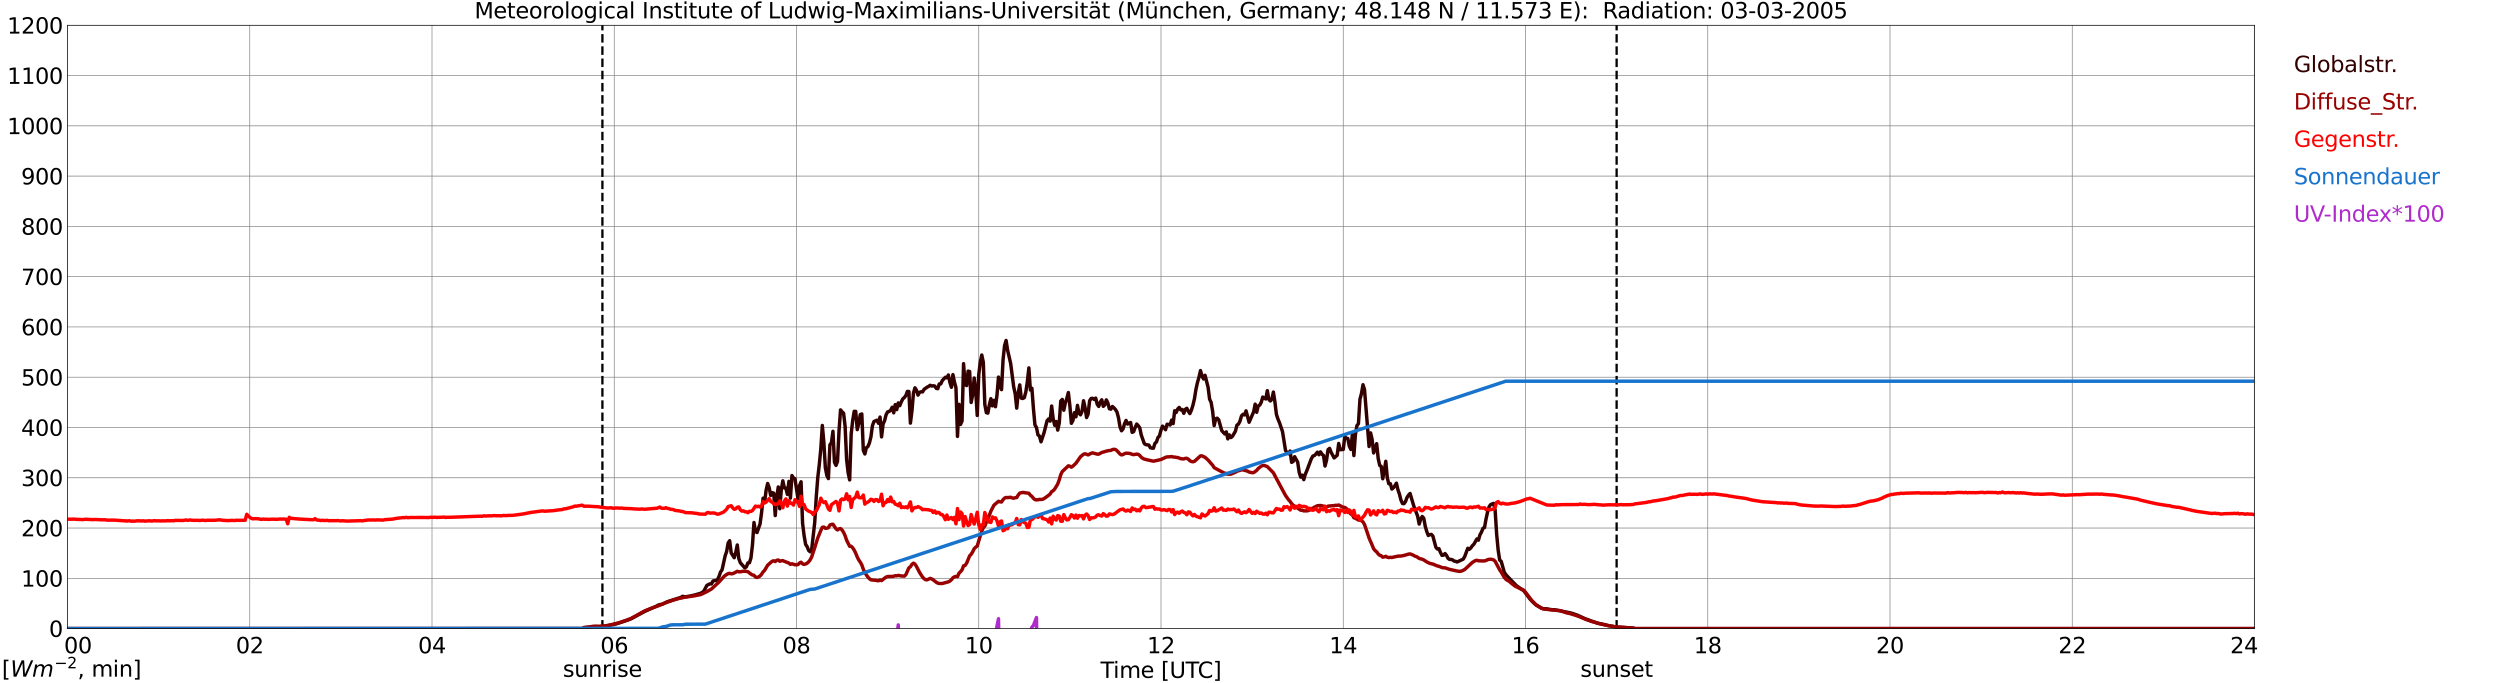 <?xml version="1.0" encoding="utf-8" standalone="no"?>
<!DOCTYPE svg PUBLIC "-//W3C//DTD SVG 1.1//EN"
  "http://www.w3.org/Graphics/SVG/1.1/DTD/svg11.dtd">
<svg xmlns:xlink="http://www.w3.org/1999/xlink" width="1085.4pt" height="296.64pt" viewBox="0 0 1085.4 296.64" xmlns="http://www.w3.org/2000/svg" version="1.1">
 <defs>
  <style type="text/css">*{stroke-linejoin: round; stroke-linecap: butt}</style>
 </defs>
 <g id="figure_1">
  <g id="patch_1">
   <path d="M 0 296.64 
L 1085.4 296.64 
L 1085.4 0 
L 0 0 
z
" style="fill: #ffffff"/>
  </g>
  <g id="axes_1">
   <g id="patch_2">
    <path d="M 29.306 272.909 
L 978.814 272.909 
L 978.814 10.976 
L 29.306 10.976 
z
" style="fill: #ffffff"/>
   </g>
   <g id="patch_3">
    <path d="M 978.814 272.909 
L 978.814 272.909 
L 978.814 10.976 
L 978.814 10.976 
z
" clip-path="url(#pf3047a3ca0)" style="fill: #d3d3d3; opacity: 0.25; stroke: #d3d3d3; stroke-linejoin: miter"/>
   </g>
   <g id="matplotlib.axis_1">
    <g id="xtick_1">
     <g id="line2d_1">
      <path d="M 29.306 272.909 
L 29.306 10.976 
" clip-path="url(#pf3047a3ca0)" style="fill: none; stroke: #808080; stroke-width: 0.3; stroke-linecap: square"/>
     </g>
     <g id="line2d_2"/>
     <g id="text_1">
      <!--    00 -->
      <g transform="translate(18.733 283.627) scale(0.095 -0.095)">
       <defs>
        <path id="DejaVuSans-20" transform="scale(0.016)"/>
        <path id="DejaVuSans-30" d="M 2034 4250 
Q 1547 4250 1301 3770 
Q 1056 3291 1056 2328 
Q 1056 1369 1301 889 
Q 1547 409 2034 409 
Q 2525 409 2770 889 
Q 3016 1369 3016 2328 
Q 3016 3291 2770 3770 
Q 2525 4250 2034 4250 
z
M 2034 4750 
Q 2819 4750 3233 4129 
Q 3647 3509 3647 2328 
Q 3647 1150 3233 529 
Q 2819 -91 2034 -91 
Q 1250 -91 836 529 
Q 422 1150 422 2328 
Q 422 3509 836 4129 
Q 1250 4750 2034 4750 
z
" transform="scale(0.016)"/>
       </defs>
       <use xlink:href="#DejaVuSans-20"/>
       <use xlink:href="#DejaVuSans-20" transform="translate(31.787 0)"/>
       <use xlink:href="#DejaVuSans-20" transform="translate(63.574 0)"/>
       <use xlink:href="#DejaVuSans-30" transform="translate(95.361 0)"/>
       <use xlink:href="#DejaVuSans-30" transform="translate(158.984 0)"/>
      </g>
     </g>
    </g>
    <g id="xtick_2">
     <g id="line2d_3">
      <path d="M 108.431 272.909 
L 108.431 10.976 
" clip-path="url(#pf3047a3ca0)" style="fill: none; stroke: #808080; stroke-width: 0.3; stroke-linecap: square"/>
     </g>
     <g id="line2d_4"/>
     <g id="text_2">
      <!-- 02 -->
      <g transform="translate(102.387 283.627) scale(0.095 -0.095)">
       <defs>
        <path id="DejaVuSans-32" d="M 1228 531 
L 3431 531 
L 3431 0 
L 469 0 
L 469 531 
Q 828 903 1448 1529 
Q 2069 2156 2228 2338 
Q 2531 2678 2651 2914 
Q 2772 3150 2772 3378 
Q 2772 3750 2511 3984 
Q 2250 4219 1831 4219 
Q 1534 4219 1204 4116 
Q 875 4013 500 3803 
L 500 4441 
Q 881 4594 1212 4672 
Q 1544 4750 1819 4750 
Q 2544 4750 2975 4387 
Q 3406 4025 3406 3419 
Q 3406 3131 3298 2873 
Q 3191 2616 2906 2266 
Q 2828 2175 2409 1742 
Q 1991 1309 1228 531 
z
" transform="scale(0.016)"/>
       </defs>
       <use xlink:href="#DejaVuSans-30"/>
       <use xlink:href="#DejaVuSans-32" transform="translate(63.623 0)"/>
      </g>
     </g>
    </g>
    <g id="xtick_3">
     <g id="line2d_5">
      <path d="M 187.557 272.909 
L 187.557 10.976 
" clip-path="url(#pf3047a3ca0)" style="fill: none; stroke: #808080; stroke-width: 0.3; stroke-linecap: square"/>
     </g>
     <g id="line2d_6"/>
     <g id="text_3">
      <!-- 04 -->
      <g transform="translate(181.513 283.627) scale(0.095 -0.095)">
       <defs>
        <path id="DejaVuSans-34" d="M 2419 4116 
L 825 1625 
L 2419 1625 
L 2419 4116 
z
M 2253 4666 
L 3047 4666 
L 3047 1625 
L 3713 1625 
L 3713 1100 
L 3047 1100 
L 3047 0 
L 2419 0 
L 2419 1100 
L 313 1100 
L 313 1709 
L 2253 4666 
z
" transform="scale(0.016)"/>
       </defs>
       <use xlink:href="#DejaVuSans-30"/>
       <use xlink:href="#DejaVuSans-34" transform="translate(63.623 0)"/>
      </g>
     </g>
    </g>
    <g id="xtick_4">
     <g id="line2d_7">
      <path d="M 266.683 272.909 
L 266.683 10.976 
" clip-path="url(#pf3047a3ca0)" style="fill: none; stroke: #808080; stroke-width: 0.3; stroke-linecap: square"/>
     </g>
     <g id="line2d_8"/>
     <g id="text_4">
      <!-- 06 -->
      <g transform="translate(260.638 283.627) scale(0.095 -0.095)">
       <defs>
        <path id="DejaVuSans-36" d="M 2113 2584 
Q 1688 2584 1439 2293 
Q 1191 2003 1191 1497 
Q 1191 994 1439 701 
Q 1688 409 2113 409 
Q 2538 409 2786 701 
Q 3034 994 3034 1497 
Q 3034 2003 2786 2293 
Q 2538 2584 2113 2584 
z
M 3366 4563 
L 3366 3988 
Q 3128 4100 2886 4159 
Q 2644 4219 2406 4219 
Q 1781 4219 1451 3797 
Q 1122 3375 1075 2522 
Q 1259 2794 1537 2939 
Q 1816 3084 2150 3084 
Q 2853 3084 3261 2657 
Q 3669 2231 3669 1497 
Q 3669 778 3244 343 
Q 2819 -91 2113 -91 
Q 1303 -91 875 529 
Q 447 1150 447 2328 
Q 447 3434 972 4092 
Q 1497 4750 2381 4750 
Q 2619 4750 2861 4703 
Q 3103 4656 3366 4563 
z
" transform="scale(0.016)"/>
       </defs>
       <use xlink:href="#DejaVuSans-30"/>
       <use xlink:href="#DejaVuSans-36" transform="translate(63.623 0)"/>
      </g>
     </g>
    </g>
    <g id="xtick_5">
     <g id="line2d_9">
      <path d="M 345.808 272.909 
L 345.808 10.976 
" clip-path="url(#pf3047a3ca0)" style="fill: none; stroke: #808080; stroke-width: 0.3; stroke-linecap: square"/>
     </g>
     <g id="line2d_10"/>
     <g id="text_5">
      <!-- 08 -->
      <g transform="translate(339.764 283.627) scale(0.095 -0.095)">
       <defs>
        <path id="DejaVuSans-38" d="M 2034 2216 
Q 1584 2216 1326 1975 
Q 1069 1734 1069 1313 
Q 1069 891 1326 650 
Q 1584 409 2034 409 
Q 2484 409 2743 651 
Q 3003 894 3003 1313 
Q 3003 1734 2745 1975 
Q 2488 2216 2034 2216 
z
M 1403 2484 
Q 997 2584 770 2862 
Q 544 3141 544 3541 
Q 544 4100 942 4425 
Q 1341 4750 2034 4750 
Q 2731 4750 3128 4425 
Q 3525 4100 3525 3541 
Q 3525 3141 3298 2862 
Q 3072 2584 2669 2484 
Q 3125 2378 3379 2068 
Q 3634 1759 3634 1313 
Q 3634 634 3220 271 
Q 2806 -91 2034 -91 
Q 1263 -91 848 271 
Q 434 634 434 1313 
Q 434 1759 690 2068 
Q 947 2378 1403 2484 
z
M 1172 3481 
Q 1172 3119 1398 2916 
Q 1625 2713 2034 2713 
Q 2441 2713 2670 2916 
Q 2900 3119 2900 3481 
Q 2900 3844 2670 4047 
Q 2441 4250 2034 4250 
Q 1625 4250 1398 4047 
Q 1172 3844 1172 3481 
z
" transform="scale(0.016)"/>
       </defs>
       <use xlink:href="#DejaVuSans-30"/>
       <use xlink:href="#DejaVuSans-38" transform="translate(63.623 0)"/>
      </g>
     </g>
    </g>
    <g id="xtick_6">
     <g id="line2d_11">
      <path d="M 424.934 272.909 
L 424.934 10.976 
" clip-path="url(#pf3047a3ca0)" style="fill: none; stroke: #808080; stroke-width: 0.3; stroke-linecap: square"/>
     </g>
     <g id="line2d_12"/>
     <g id="text_6">
      <!-- 10 -->
      <g transform="translate(418.89 283.627) scale(0.095 -0.095)">
       <defs>
        <path id="DejaVuSans-31" d="M 794 531 
L 1825 531 
L 1825 4091 
L 703 3866 
L 703 4441 
L 1819 4666 
L 2450 4666 
L 2450 531 
L 3481 531 
L 3481 0 
L 794 0 
L 794 531 
z
" transform="scale(0.016)"/>
       </defs>
       <use xlink:href="#DejaVuSans-31"/>
       <use xlink:href="#DejaVuSans-30" transform="translate(63.623 0)"/>
      </g>
     </g>
    </g>
    <g id="xtick_7">
     <g id="line2d_13">
      <path d="M 504.06 272.909 
L 504.06 10.976 
" clip-path="url(#pf3047a3ca0)" style="fill: none; stroke: #808080; stroke-width: 0.3; stroke-linecap: square"/>
     </g>
     <g id="line2d_14"/>
     <g id="text_7">
      <!-- 12 -->
      <g transform="translate(498.015 283.627) scale(0.095 -0.095)">
       <use xlink:href="#DejaVuSans-31"/>
       <use xlink:href="#DejaVuSans-32" transform="translate(63.623 0)"/>
      </g>
     </g>
    </g>
    <g id="xtick_8">
     <g id="line2d_15">
      <path d="M 583.185 272.909 
L 583.185 10.976 
" clip-path="url(#pf3047a3ca0)" style="fill: none; stroke: #808080; stroke-width: 0.3; stroke-linecap: square"/>
     </g>
     <g id="line2d_16"/>
     <g id="text_8">
      <!-- 14 -->
      <g transform="translate(577.141 283.627) scale(0.095 -0.095)">
       <use xlink:href="#DejaVuSans-31"/>
       <use xlink:href="#DejaVuSans-34" transform="translate(63.623 0)"/>
      </g>
     </g>
    </g>
    <g id="xtick_9">
     <g id="line2d_17">
      <path d="M 662.311 272.909 
L 662.311 10.976 
" clip-path="url(#pf3047a3ca0)" style="fill: none; stroke: #808080; stroke-width: 0.3; stroke-linecap: square"/>
     </g>
     <g id="line2d_18"/>
     <g id="text_9">
      <!-- 16 -->
      <g transform="translate(656.267 283.627) scale(0.095 -0.095)">
       <use xlink:href="#DejaVuSans-31"/>
       <use xlink:href="#DejaVuSans-36" transform="translate(63.623 0)"/>
      </g>
     </g>
    </g>
    <g id="xtick_10">
     <g id="line2d_19">
      <path d="M 741.437 272.909 
L 741.437 10.976 
" clip-path="url(#pf3047a3ca0)" style="fill: none; stroke: #808080; stroke-width: 0.3; stroke-linecap: square"/>
     </g>
     <g id="line2d_20"/>
     <g id="text_10">
      <!-- 18 -->
      <g transform="translate(735.392 283.627) scale(0.095 -0.095)">
       <use xlink:href="#DejaVuSans-31"/>
       <use xlink:href="#DejaVuSans-38" transform="translate(63.623 0)"/>
      </g>
     </g>
    </g>
    <g id="xtick_11">
     <g id="line2d_21">
      <path d="M 820.562 272.909 
L 820.562 10.976 
" clip-path="url(#pf3047a3ca0)" style="fill: none; stroke: #808080; stroke-width: 0.3; stroke-linecap: square"/>
     </g>
     <g id="line2d_22"/>
     <g id="text_11">
      <!-- 20 -->
      <g transform="translate(814.518 283.627) scale(0.095 -0.095)">
       <use xlink:href="#DejaVuSans-32"/>
       <use xlink:href="#DejaVuSans-30" transform="translate(63.623 0)"/>
      </g>
     </g>
    </g>
    <g id="xtick_12">
     <g id="line2d_23">
      <path d="M 899.688 272.909 
L 899.688 10.976 
" clip-path="url(#pf3047a3ca0)" style="fill: none; stroke: #808080; stroke-width: 0.3; stroke-linecap: square"/>
     </g>
     <g id="line2d_24"/>
     <g id="text_12">
      <!-- 22 -->
      <g transform="translate(893.644 283.627) scale(0.095 -0.095)">
       <use xlink:href="#DejaVuSans-32"/>
       <use xlink:href="#DejaVuSans-32" transform="translate(63.623 0)"/>
      </g>
     </g>
    </g>
    <g id="xtick_13">
     <g id="line2d_25">
      <path d="M 978.814 272.909 
L 978.814 10.976 
" clip-path="url(#pf3047a3ca0)" style="fill: none; stroke: #808080; stroke-width: 0.3; stroke-linecap: square"/>
     </g>
     <g id="line2d_26"/>
     <g id="text_13">
      <!-- 24    -->
      <g transform="translate(968.241 283.627) scale(0.095 -0.095)">
       <use xlink:href="#DejaVuSans-32"/>
       <use xlink:href="#DejaVuSans-34" transform="translate(63.623 0)"/>
       <use xlink:href="#DejaVuSans-20" transform="translate(127.246 0)"/>
       <use xlink:href="#DejaVuSans-20" transform="translate(159.033 0)"/>
       <use xlink:href="#DejaVuSans-20" transform="translate(190.82 0)"/>
      </g>
     </g>
    </g>
    <g id="text_14">
     <!-- Time [UTC] -->
     <g transform="translate(477.806 294.322) scale(0.095 -0.095)">
      <defs>
       <path id="DejaVuSans-54" d="M -19 4666 
L 3928 4666 
L 3928 4134 
L 2272 4134 
L 2272 0 
L 1638 0 
L 1638 4134 
L -19 4134 
L -19 4666 
z
" transform="scale(0.016)"/>
       <path id="DejaVuSans-69" d="M 603 3500 
L 1178 3500 
L 1178 0 
L 603 0 
L 603 3500 
z
M 603 4863 
L 1178 4863 
L 1178 4134 
L 603 4134 
L 603 4863 
z
" transform="scale(0.016)"/>
       <path id="DejaVuSans-6d" d="M 3328 2828 
Q 3544 3216 3844 3400 
Q 4144 3584 4550 3584 
Q 5097 3584 5394 3201 
Q 5691 2819 5691 2113 
L 5691 0 
L 5113 0 
L 5113 2094 
Q 5113 2597 4934 2840 
Q 4756 3084 4391 3084 
Q 3944 3084 3684 2787 
Q 3425 2491 3425 1978 
L 3425 0 
L 2847 0 
L 2847 2094 
Q 2847 2600 2669 2842 
Q 2491 3084 2119 3084 
Q 1678 3084 1418 2786 
Q 1159 2488 1159 1978 
L 1159 0 
L 581 0 
L 581 3500 
L 1159 3500 
L 1159 2956 
Q 1356 3278 1631 3431 
Q 1906 3584 2284 3584 
Q 2666 3584 2933 3390 
Q 3200 3197 3328 2828 
z
" transform="scale(0.016)"/>
       <path id="DejaVuSans-65" d="M 3597 1894 
L 3597 1613 
L 953 1613 
Q 991 1019 1311 708 
Q 1631 397 2203 397 
Q 2534 397 2845 478 
Q 3156 559 3463 722 
L 3463 178 
Q 3153 47 2828 -22 
Q 2503 -91 2169 -91 
Q 1331 -91 842 396 
Q 353 884 353 1716 
Q 353 2575 817 3079 
Q 1281 3584 2069 3584 
Q 2775 3584 3186 3129 
Q 3597 2675 3597 1894 
z
M 3022 2063 
Q 3016 2534 2758 2815 
Q 2500 3097 2075 3097 
Q 1594 3097 1305 2825 
Q 1016 2553 972 2059 
L 3022 2063 
z
" transform="scale(0.016)"/>
       <path id="DejaVuSans-5b" d="M 550 4863 
L 1875 4863 
L 1875 4416 
L 1125 4416 
L 1125 -397 
L 1875 -397 
L 1875 -844 
L 550 -844 
L 550 4863 
z
" transform="scale(0.016)"/>
       <path id="DejaVuSans-55" d="M 556 4666 
L 1191 4666 
L 1191 1831 
Q 1191 1081 1462 751 
Q 1734 422 2344 422 
Q 2950 422 3222 751 
Q 3494 1081 3494 1831 
L 3494 4666 
L 4128 4666 
L 4128 1753 
Q 4128 841 3676 375 
Q 3225 -91 2344 -91 
Q 1459 -91 1007 375 
Q 556 841 556 1753 
L 556 4666 
z
" transform="scale(0.016)"/>
       <path id="DejaVuSans-43" d="M 4122 4306 
L 4122 3641 
Q 3803 3938 3442 4084 
Q 3081 4231 2675 4231 
Q 1875 4231 1450 3742 
Q 1025 3253 1025 2328 
Q 1025 1406 1450 917 
Q 1875 428 2675 428 
Q 3081 428 3442 575 
Q 3803 722 4122 1019 
L 4122 359 
Q 3791 134 3420 21 
Q 3050 -91 2638 -91 
Q 1578 -91 968 557 
Q 359 1206 359 2328 
Q 359 3453 968 4101 
Q 1578 4750 2638 4750 
Q 3056 4750 3426 4639 
Q 3797 4528 4122 4306 
z
" transform="scale(0.016)"/>
       <path id="DejaVuSans-5d" d="M 1947 4863 
L 1947 -844 
L 622 -844 
L 622 -397 
L 1369 -397 
L 1369 4416 
L 622 4416 
L 622 4863 
L 1947 4863 
z
" transform="scale(0.016)"/>
      </defs>
      <use xlink:href="#DejaVuSans-54"/>
      <use xlink:href="#DejaVuSans-69" transform="translate(57.959 0)"/>
      <use xlink:href="#DejaVuSans-6d" transform="translate(85.742 0)"/>
      <use xlink:href="#DejaVuSans-65" transform="translate(183.154 0)"/>
      <use xlink:href="#DejaVuSans-20" transform="translate(244.678 0)"/>
      <use xlink:href="#DejaVuSans-5b" transform="translate(276.465 0)"/>
      <use xlink:href="#DejaVuSans-55" transform="translate(315.479 0)"/>
      <use xlink:href="#DejaVuSans-54" transform="translate(388.672 0)"/>
      <use xlink:href="#DejaVuSans-43" transform="translate(443.881 0)"/>
      <use xlink:href="#DejaVuSans-5d" transform="translate(513.705 0)"/>
     </g>
    </g>
   </g>
   <g id="matplotlib.axis_2">
    <g id="ytick_1">
     <g id="line2d_27">
      <path d="M 29.306 272.909 
L 978.814 272.909 
" clip-path="url(#pf3047a3ca0)" style="fill: none; stroke: #808080; stroke-width: 0.3; stroke-linecap: square"/>
     </g>
     <g id="line2d_28"/>
     <g id="text_15">
      <!-- 0 -->
      <g transform="translate(21.261 276.518) scale(0.095 -0.095)">
       <use xlink:href="#DejaVuSans-30"/>
      </g>
     </g>
    </g>
    <g id="ytick_2">
     <g id="line2d_29">
      <path d="M 29.306 251.081 
L 978.814 251.081 
" clip-path="url(#pf3047a3ca0)" style="fill: none; stroke: #808080; stroke-width: 0.3; stroke-linecap: square"/>
     </g>
     <g id="line2d_30"/>
     <g id="text_16">
      <!-- 100 -->
      <g transform="translate(9.173 254.69) scale(0.095 -0.095)">
       <use xlink:href="#DejaVuSans-31"/>
       <use xlink:href="#DejaVuSans-30" transform="translate(63.623 0)"/>
       <use xlink:href="#DejaVuSans-30" transform="translate(127.246 0)"/>
      </g>
     </g>
    </g>
    <g id="ytick_3">
     <g id="line2d_31">
      <path d="M 29.306 229.253 
L 978.814 229.253 
" clip-path="url(#pf3047a3ca0)" style="fill: none; stroke: #808080; stroke-width: 0.3; stroke-linecap: square"/>
     </g>
     <g id="line2d_32"/>
     <g id="text_17">
      <!-- 200 -->
      <g transform="translate(9.173 232.863) scale(0.095 -0.095)">
       <use xlink:href="#DejaVuSans-32"/>
       <use xlink:href="#DejaVuSans-30" transform="translate(63.623 0)"/>
       <use xlink:href="#DejaVuSans-30" transform="translate(127.246 0)"/>
      </g>
     </g>
    </g>
    <g id="ytick_4">
     <g id="line2d_33">
      <path d="M 29.306 207.426 
L 978.814 207.426 
" clip-path="url(#pf3047a3ca0)" style="fill: none; stroke: #808080; stroke-width: 0.3; stroke-linecap: square"/>
     </g>
     <g id="line2d_34"/>
     <g id="text_18">
      <!-- 300 -->
      <g transform="translate(9.173 211.035) scale(0.095 -0.095)">
       <defs>
        <path id="DejaVuSans-33" d="M 2597 2516 
Q 3050 2419 3304 2112 
Q 3559 1806 3559 1356 
Q 3559 666 3084 287 
Q 2609 -91 1734 -91 
Q 1441 -91 1130 -33 
Q 819 25 488 141 
L 488 750 
Q 750 597 1062 519 
Q 1375 441 1716 441 
Q 2309 441 2620 675 
Q 2931 909 2931 1356 
Q 2931 1769 2642 2001 
Q 2353 2234 1838 2234 
L 1294 2234 
L 1294 2753 
L 1863 2753 
Q 2328 2753 2575 2939 
Q 2822 3125 2822 3475 
Q 2822 3834 2567 4026 
Q 2313 4219 1838 4219 
Q 1578 4219 1281 4162 
Q 984 4106 628 3988 
L 628 4550 
Q 988 4650 1302 4700 
Q 1616 4750 1894 4750 
Q 2613 4750 3031 4423 
Q 3450 4097 3450 3541 
Q 3450 3153 3228 2886 
Q 3006 2619 2597 2516 
z
" transform="scale(0.016)"/>
       </defs>
       <use xlink:href="#DejaVuSans-33"/>
       <use xlink:href="#DejaVuSans-30" transform="translate(63.623 0)"/>
       <use xlink:href="#DejaVuSans-30" transform="translate(127.246 0)"/>
      </g>
     </g>
    </g>
    <g id="ytick_5">
     <g id="line2d_35">
      <path d="M 29.306 185.598 
L 978.814 185.598 
" clip-path="url(#pf3047a3ca0)" style="fill: none; stroke: #808080; stroke-width: 0.3; stroke-linecap: square"/>
     </g>
     <g id="line2d_36"/>
     <g id="text_19">
      <!-- 400 -->
      <g transform="translate(9.173 189.207) scale(0.095 -0.095)">
       <use xlink:href="#DejaVuSans-34"/>
       <use xlink:href="#DejaVuSans-30" transform="translate(63.623 0)"/>
       <use xlink:href="#DejaVuSans-30" transform="translate(127.246 0)"/>
      </g>
     </g>
    </g>
    <g id="ytick_6">
     <g id="line2d_37">
      <path d="M 29.306 163.77 
L 978.814 163.77 
" clip-path="url(#pf3047a3ca0)" style="fill: none; stroke: #808080; stroke-width: 0.3; stroke-linecap: square"/>
     </g>
     <g id="line2d_38"/>
     <g id="text_20">
      <!-- 500 -->
      <g transform="translate(9.173 167.379) scale(0.095 -0.095)">
       <defs>
        <path id="DejaVuSans-35" d="M 691 4666 
L 3169 4666 
L 3169 4134 
L 1269 4134 
L 1269 2991 
Q 1406 3038 1543 3061 
Q 1681 3084 1819 3084 
Q 2600 3084 3056 2656 
Q 3513 2228 3513 1497 
Q 3513 744 3044 326 
Q 2575 -91 1722 -91 
Q 1428 -91 1123 -41 
Q 819 9 494 109 
L 494 744 
Q 775 591 1075 516 
Q 1375 441 1709 441 
Q 2250 441 2565 725 
Q 2881 1009 2881 1497 
Q 2881 1984 2565 2268 
Q 2250 2553 1709 2553 
Q 1456 2553 1204 2497 
Q 953 2441 691 2322 
L 691 4666 
z
" transform="scale(0.016)"/>
       </defs>
       <use xlink:href="#DejaVuSans-35"/>
       <use xlink:href="#DejaVuSans-30" transform="translate(63.623 0)"/>
       <use xlink:href="#DejaVuSans-30" transform="translate(127.246 0)"/>
      </g>
     </g>
    </g>
    <g id="ytick_7">
     <g id="line2d_39">
      <path d="M 29.306 141.942 
L 978.814 141.942 
" clip-path="url(#pf3047a3ca0)" style="fill: none; stroke: #808080; stroke-width: 0.3; stroke-linecap: square"/>
     </g>
     <g id="line2d_40"/>
     <g id="text_21">
      <!-- 600 -->
      <g transform="translate(9.173 145.551) scale(0.095 -0.095)">
       <use xlink:href="#DejaVuSans-36"/>
       <use xlink:href="#DejaVuSans-30" transform="translate(63.623 0)"/>
       <use xlink:href="#DejaVuSans-30" transform="translate(127.246 0)"/>
      </g>
     </g>
    </g>
    <g id="ytick_8">
     <g id="line2d_41">
      <path d="M 29.306 120.114 
L 978.814 120.114 
" clip-path="url(#pf3047a3ca0)" style="fill: none; stroke: #808080; stroke-width: 0.3; stroke-linecap: square"/>
     </g>
     <g id="line2d_42"/>
     <g id="text_22">
      <!-- 700 -->
      <g transform="translate(9.173 123.724) scale(0.095 -0.095)">
       <defs>
        <path id="DejaVuSans-37" d="M 525 4666 
L 3525 4666 
L 3525 4397 
L 1831 0 
L 1172 0 
L 2766 4134 
L 525 4134 
L 525 4666 
z
" transform="scale(0.016)"/>
       </defs>
       <use xlink:href="#DejaVuSans-37"/>
       <use xlink:href="#DejaVuSans-30" transform="translate(63.623 0)"/>
       <use xlink:href="#DejaVuSans-30" transform="translate(127.246 0)"/>
      </g>
     </g>
    </g>
    <g id="ytick_9">
     <g id="line2d_43">
      <path d="M 29.306 98.287 
L 978.814 98.287 
" clip-path="url(#pf3047a3ca0)" style="fill: none; stroke: #808080; stroke-width: 0.3; stroke-linecap: square"/>
     </g>
     <g id="line2d_44"/>
     <g id="text_23">
      <!-- 800 -->
      <g transform="translate(9.173 101.896) scale(0.095 -0.095)">
       <use xlink:href="#DejaVuSans-38"/>
       <use xlink:href="#DejaVuSans-30" transform="translate(63.623 0)"/>
       <use xlink:href="#DejaVuSans-30" transform="translate(127.246 0)"/>
      </g>
     </g>
    </g>
    <g id="ytick_10">
     <g id="line2d_45">
      <path d="M 29.306 76.459 
L 978.814 76.459 
" clip-path="url(#pf3047a3ca0)" style="fill: none; stroke: #808080; stroke-width: 0.3; stroke-linecap: square"/>
     </g>
     <g id="line2d_46"/>
     <g id="text_24">
      <!-- 900 -->
      <g transform="translate(9.173 80.068) scale(0.095 -0.095)">
       <defs>
        <path id="DejaVuSans-39" d="M 703 97 
L 703 672 
Q 941 559 1184 500 
Q 1428 441 1663 441 
Q 2288 441 2617 861 
Q 2947 1281 2994 2138 
Q 2813 1869 2534 1725 
Q 2256 1581 1919 1581 
Q 1219 1581 811 2004 
Q 403 2428 403 3163 
Q 403 3881 828 4315 
Q 1253 4750 1959 4750 
Q 2769 4750 3195 4129 
Q 3622 3509 3622 2328 
Q 3622 1225 3098 567 
Q 2575 -91 1691 -91 
Q 1453 -91 1209 -44 
Q 966 3 703 97 
z
M 1959 2075 
Q 2384 2075 2632 2365 
Q 2881 2656 2881 3163 
Q 2881 3666 2632 3958 
Q 2384 4250 1959 4250 
Q 1534 4250 1286 3958 
Q 1038 3666 1038 3163 
Q 1038 2656 1286 2365 
Q 1534 2075 1959 2075 
z
" transform="scale(0.016)"/>
       </defs>
       <use xlink:href="#DejaVuSans-39"/>
       <use xlink:href="#DejaVuSans-30" transform="translate(63.623 0)"/>
       <use xlink:href="#DejaVuSans-30" transform="translate(127.246 0)"/>
      </g>
     </g>
    </g>
    <g id="ytick_11">
     <g id="line2d_47">
      <path d="M 29.306 54.631 
L 978.814 54.631 
" clip-path="url(#pf3047a3ca0)" style="fill: none; stroke: #808080; stroke-width: 0.3; stroke-linecap: square"/>
     </g>
     <g id="line2d_48"/>
     <g id="text_25">
      <!-- 1000 -->
      <g transform="translate(3.128 58.24) scale(0.095 -0.095)">
       <use xlink:href="#DejaVuSans-31"/>
       <use xlink:href="#DejaVuSans-30" transform="translate(63.623 0)"/>
       <use xlink:href="#DejaVuSans-30" transform="translate(127.246 0)"/>
       <use xlink:href="#DejaVuSans-30" transform="translate(190.869 0)"/>
      </g>
     </g>
    </g>
    <g id="ytick_12">
     <g id="line2d_49">
      <path d="M 29.306 32.803 
L 978.814 32.803 
" clip-path="url(#pf3047a3ca0)" style="fill: none; stroke: #808080; stroke-width: 0.3; stroke-linecap: square"/>
     </g>
     <g id="line2d_50"/>
     <g id="text_26">
      <!-- 1100 -->
      <g transform="translate(3.128 36.413) scale(0.095 -0.095)">
       <use xlink:href="#DejaVuSans-31"/>
       <use xlink:href="#DejaVuSans-31" transform="translate(63.623 0)"/>
       <use xlink:href="#DejaVuSans-30" transform="translate(127.246 0)"/>
       <use xlink:href="#DejaVuSans-30" transform="translate(190.869 0)"/>
      </g>
     </g>
    </g>
    <g id="ytick_13">
     <g id="line2d_51">
      <path d="M 29.306 10.976 
L 978.814 10.976 
" clip-path="url(#pf3047a3ca0)" style="fill: none; stroke: #808080; stroke-width: 0.3; stroke-linecap: square"/>
     </g>
     <g id="line2d_52"/>
     <g id="text_27">
      <!-- 1200 -->
      <g transform="translate(3.128 14.585) scale(0.095 -0.095)">
       <use xlink:href="#DejaVuSans-31"/>
       <use xlink:href="#DejaVuSans-32" transform="translate(63.623 0)"/>
       <use xlink:href="#DejaVuSans-30" transform="translate(127.246 0)"/>
       <use xlink:href="#DejaVuSans-30" transform="translate(190.869 0)"/>
      </g>
     </g>
    </g>
   </g>
   <g id="line2d_53">
    <path d="M 261.54 272.909 
L 261.54 10.976 
" clip-path="url(#pf3047a3ca0)" style="fill: none; stroke-dasharray: 3.7,1.6; stroke-dashoffset: 0; stroke: #000000"/>
   </g>
   <g id="line2d_54">
    <path d="M 701.874 272.909 
L 701.874 10.976 
" clip-path="url(#pf3047a3ca0)" style="fill: none; stroke-dasharray: 3.7,1.6; stroke-dashoffset: 0; stroke: #000000"/>
   </g>
   <g id="line2d_55">
    <path d="M 29.306 272.909 
L 252.836 272.909 
L 253.495 272.525 
L 256.133 272.28 
L 257.451 272.075 
L 258.77 272.034 
L 260.089 272.075 
L 262.726 271.87 
L 266.023 271.215 
L 266.683 271.01 
L 267.342 270.927 
L 272.617 269.207 
L 273.936 268.674 
L 279.87 265.481 
L 285.145 263.106 
L 285.805 262.696 
L 286.464 262.49 
L 287.124 262.41 
L 287.783 262.204 
L 289.761 261.222 
L 295.696 259.338 
L 296.355 258.887 
L 297.014 259.05 
L 297.674 259.092 
L 299.652 258.764 
L 301.63 258.315 
L 303.608 257.741 
L 304.267 257.536 
L 304.927 257.167 
L 305.586 256.636 
L 306.905 254.137 
L 308.224 253.482 
L 308.883 253.524 
L 309.543 252.253 
L 310.202 252.089 
L 310.861 252.048 
L 311.521 251.598 
L 312.18 250.247 
L 312.839 248.322 
L 313.499 247.379 
L 314.818 241.359 
L 315.477 239.436 
L 316.136 235.708 
L 316.796 234.767 
L 317.455 240.049 
L 318.774 242.138 
L 319.433 239.803 
L 320.093 236.609 
L 320.752 242.466 
L 321.411 244.308 
L 323.39 246.561 
L 324.049 246.069 
L 324.708 244.391 
L 325.368 244.349 
L 326.027 242.26 
L 326.686 236.609 
L 327.346 226.863 
L 328.005 230.794 
L 328.665 231.205 
L 329.983 227.476 
L 330.643 222.563 
L 331.302 216.296 
L 331.961 218.141 
L 332.621 212.776 
L 333.28 209.907 
L 333.94 211.71 
L 334.599 215.109 
L 335.258 213.88 
L 335.918 214.127 
L 336.577 223.831 
L 337.236 215.847 
L 337.896 211.424 
L 338.555 220.885 
L 339.215 212.529 
L 339.874 208.761 
L 340.533 211.833 
L 341.193 211.915 
L 341.852 214.659 
L 342.512 209.008 
L 343.171 216.255 
L 343.83 206.467 
L 344.49 207.532 
L 345.149 207.86 
L 346.468 216.665 
L 347.127 210.85 
L 347.787 209.172 
L 348.446 227.191 
L 349.105 232.514 
L 349.765 236.323 
L 350.424 237.347 
L 351.083 238.984 
L 351.743 239.558 
L 352.402 238.534 
L 353.721 226.822 
L 354.38 215.888 
L 355.04 207.41 
L 355.699 201.718 
L 356.359 194.96 
L 357.018 184.722 
L 357.677 191.93 
L 358.337 203.11 
L 358.996 206.467 
L 359.655 207.779 
L 360.315 193.117 
L 360.974 192.216 
L 361.634 187.261 
L 362.293 200.694 
L 362.952 202.045 
L 363.612 200.325 
L 364.271 187.056 
L 364.93 177.965 
L 365.59 178.785 
L 366.249 179.399 
L 366.909 185.05 
L 367.568 199.506 
L 368.227 205.28 
L 368.887 208.351 
L 369.546 188.409 
L 370.206 182.553 
L 370.865 178.58 
L 371.524 178.619 
L 372.184 186.523 
L 372.843 183.904 
L 373.502 179.973 
L 374.162 179.726 
L 374.821 195.534 
L 375.481 197.09 
L 376.14 194.388 
L 376.799 193.897 
L 377.459 192.34 
L 378.118 189.677 
L 378.777 184.803 
L 379.437 183.002 
L 380.756 182.428 
L 381.415 183.78 
L 382.074 181.077 
L 382.734 189.677 
L 383.393 184.109 
L 384.053 182.634 
L 384.712 180.054 
L 385.371 178.825 
L 386.031 178.619 
L 386.69 178.128 
L 387.349 176.819 
L 388.009 179.235 
L 388.668 175.673 
L 389.328 177.842 
L 389.987 174.935 
L 390.646 176.122 
L 391.306 174.485 
L 391.965 173.173 
L 392.624 172.599 
L 393.284 171.739 
L 393.943 169.939 
L 394.603 169.98 
L 395.262 183.699 
L 395.921 178.456 
L 396.581 170.676 
L 397.24 168.382 
L 397.899 169.406 
L 398.559 171.536 
L 399.218 170.349 
L 399.878 170.102 
L 400.537 170.144 
L 401.196 169.037 
L 402.515 168.096 
L 403.175 167.769 
L 403.834 167.276 
L 404.493 167.605 
L 405.153 167.481 
L 405.812 167.605 
L 406.471 168.587 
L 407.131 168.751 
L 407.79 166.704 
L 408.45 166.662 
L 409.109 165.228 
L 410.428 163.796 
L 411.087 164.041 
L 411.746 162.812 
L 412.406 166.007 
L 413.065 168.136 
L 413.725 162.648 
L 414.384 165.885 
L 415.043 168.382 
L 415.703 189.472 
L 416.362 175.548 
L 417.022 184.273 
L 417.681 182.756 
L 418.34 157.898 
L 419 166.99 
L 419.659 167.4 
L 420.318 161.133 
L 420.978 161.297 
L 421.637 174.73 
L 422.297 171.412 
L 422.956 164.124 
L 423.615 169.528 
L 424.275 180.381 
L 424.934 162.69 
L 425.593 157.244 
L 426.253 154.131 
L 426.912 157.285 
L 427.572 175.631 
L 428.231 179.152 
L 428.89 179.357 
L 429.55 175.712 
L 430.209 173.093 
L 430.869 176.205 
L 431.528 173.828 
L 432.187 176.572 
L 432.847 171.576 
L 433.506 163.713 
L 434.165 167.727 
L 434.825 169.159 
L 435.484 156.22 
L 436.144 150.036 
L 436.803 147.825 
L 437.462 152.042 
L 438.781 157.776 
L 440.1 167.933 
L 440.759 170.962 
L 441.419 177.188 
L 442.078 170.593 
L 442.737 167.112 
L 443.397 172.846 
L 444.056 173.01 
L 444.716 172.641 
L 445.375 170.144 
L 446.034 165.721 
L 446.694 159.741 
L 447.353 169.325 
L 448.012 168.587 
L 448.672 177.393 
L 449.331 184.476 
L 449.991 185.624 
L 450.65 188.817 
L 451.309 189.35 
L 451.969 191.808 
L 453.287 187.877 
L 454.606 182.675 
L 455.266 181.896 
L 455.925 182.839 
L 456.584 176.286 
L 457.244 181.774 
L 457.903 184.64 
L 458.563 183.002 
L 459.222 186.728 
L 459.881 183.657 
L 460.541 174.116 
L 461.2 173.42 
L 461.859 178.089 
L 462.519 174.935 
L 463.178 173.01 
L 463.838 170.43 
L 464.497 176.205 
L 465.156 183.78 
L 465.816 182.553 
L 466.475 179.152 
L 467.134 180.955 
L 467.794 176 
L 468.453 179.44 
L 469.113 180.095 
L 469.772 178.619 
L 470.431 173.992 
L 471.091 176.982 
L 471.75 181.282 
L 472.409 179.768 
L 473.069 173.992 
L 473.728 173.01 
L 474.388 172.929 
L 475.047 173.42 
L 475.706 172.846 
L 476.366 175.509 
L 477.025 176.45 
L 477.685 174.607 
L 478.344 173.584 
L 479.003 176.408 
L 479.663 175.753 
L 480.322 173.625 
L 480.981 174.935 
L 481.641 177.473 
L 482.3 177.637 
L 482.96 176.491 
L 483.619 177.065 
L 484.278 177.801 
L 484.938 178.866 
L 485.597 181.363 
L 486.256 185.297 
L 486.916 187.017 
L 487.575 186.237 
L 488.235 183.943 
L 488.894 182.553 
L 489.553 184.109 
L 490.213 183.699 
L 490.872 183.452 
L 491.532 187.713 
L 492.191 187.383 
L 492.85 185.582 
L 493.51 184.109 
L 494.169 184.803 
L 494.828 185.746 
L 495.488 188.859 
L 496.807 192.585 
L 497.466 193.037 
L 498.785 193.24 
L 499.444 194.388 
L 500.103 194.552 
L 500.763 194.593 
L 501.422 192.504 
L 502.082 191.889 
L 502.741 189.963 
L 503.4 189.228 
L 504.06 186.728 
L 504.719 185.008 
L 505.379 185.705 
L 506.038 186.565 
L 506.697 184.19 
L 507.357 184.273 
L 508.016 184.517 
L 508.675 182.389 
L 509.335 183.904 
L 509.994 178.333 
L 510.654 179.071 
L 511.313 177.556 
L 511.972 176.899 
L 512.632 177.965 
L 513.291 177.801 
L 513.95 179.44 
L 514.61 177.72 
L 515.269 177.268 
L 515.929 178.539 
L 516.588 179.562 
L 517.247 178.089 
L 517.907 176 
L 518.566 173.215 
L 519.226 169.079 
L 519.885 166.088 
L 520.544 163.796 
L 521.204 160.889 
L 521.863 163.264 
L 522.522 164.532 
L 523.182 162.936 
L 524.501 168.136 
L 525.16 173.296 
L 525.819 174.688 
L 526.479 178.619 
L 527.138 184.764 
L 527.797 181.815 
L 528.457 181.568 
L 529.116 182.265 
L 530.435 186.975 
L 531.754 188.409 
L 532.413 187.508 
L 533.073 190.537 
L 533.732 188.817 
L 534.391 189.963 
L 535.051 189.472 
L 536.369 187.22 
L 537.029 184.559 
L 537.688 184.148 
L 538.348 182.839 
L 539.007 180.586 
L 539.666 179.89 
L 540.326 180.136 
L 540.985 178.375 
L 542.304 183.33 
L 544.282 178.785 
L 544.941 175.467 
L 545.601 178.988 
L 546.26 176.245 
L 546.919 175.876 
L 547.579 174.688 
L 548.238 172.396 
L 548.898 172.887 
L 549.557 173.215 
L 550.216 169.611 
L 550.876 173.42 
L 551.535 174.075 
L 552.195 173.337 
L 552.854 170.224 
L 553.513 174.485 
L 554.173 179.931 
L 554.832 181.937 
L 555.491 183.494 
L 556.81 187.383 
L 558.129 195.617 
L 558.788 196.477 
L 559.448 197.007 
L 560.107 195.82 
L 560.766 200.735 
L 561.426 200.366 
L 562.085 198.278 
L 563.404 200.652 
L 564.063 205.116 
L 564.723 207.164 
L 565.382 206.304 
L 566.042 208.229 
L 566.701 205.895 
L 567.36 204.381 
L 569.338 199.138 
L 569.998 197.992 
L 570.657 197.786 
L 571.317 197.132 
L 571.976 196.313 
L 572.635 197.417 
L 573.295 196.189 
L 573.954 197.212 
L 574.613 197.745 
L 575.273 202.331 
L 575.932 199.792 
L 576.592 195.206 
L 577.251 194.674 
L 577.91 196.352 
L 579.229 198.81 
L 580.548 197.664 
L 581.207 192.543 
L 581.867 195.248 
L 583.185 195.123 
L 583.845 189.555 
L 584.504 190.251 
L 585.164 190.374 
L 585.823 193.733 
L 586.482 195.123 
L 587.142 188.612 
L 587.801 197.786 
L 588.46 188.695 
L 589.12 184.803 
L 589.779 183.943 
L 590.439 173.337 
L 591.098 170.84 
L 591.757 167.031 
L 592.417 169.12 
L 594.395 193.855 
L 595.054 187.957 
L 595.714 190.784 
L 596.373 196.64 
L 597.692 192.626 
L 598.351 199.015 
L 599.011 202.045 
L 599.67 202.497 
L 600.329 207.86 
L 600.989 204.461 
L 601.648 200.283 
L 602.307 207.452 
L 602.967 210.032 
L 603.626 209.99 
L 604.286 212.324 
L 604.945 211.791 
L 605.604 210.892 
L 606.264 209.785 
L 606.923 212.612 
L 607.582 214.535 
L 608.242 217.115 
L 608.901 218.59 
L 609.561 218.671 
L 610.22 217.73 
L 610.879 215.969 
L 611.539 214.987 
L 612.198 214.249 
L 613.517 218.713 
L 614.176 220.843 
L 614.836 222.358 
L 615.495 224.159 
L 616.154 227.518 
L 616.814 225.429 
L 617.473 224.242 
L 618.133 224.979 
L 618.792 228.542 
L 619.451 230.794 
L 620.111 232.473 
L 620.77 232.145 
L 621.429 232.023 
L 622.089 232.72 
L 623.408 237.633 
L 624.067 238.371 
L 624.726 238.207 
L 625.386 239.844 
L 626.045 241.114 
L 626.705 241.032 
L 627.364 240.335 
L 628.023 241.114 
L 628.683 242.424 
L 629.342 242.876 
L 630.001 242.876 
L 630.661 243.079 
L 631.32 243.612 
L 631.98 243.695 
L 632.639 243.98 
L 635.276 242.752 
L 635.936 241.564 
L 637.255 238.043 
L 637.914 238.493 
L 638.573 237.88 
L 639.233 236.937 
L 639.892 236.282 
L 641.211 233.988 
L 641.87 234.52 
L 642.53 232.228 
L 643.189 231.039 
L 643.848 229.36 
L 644.508 229.074 
L 645.167 225.388 
L 645.827 222.358 
L 646.486 220.064 
L 647.145 219.082 
L 648.464 218.549 
L 649.123 221.498 
L 649.783 231.899 
L 650.442 238.82 
L 651.102 243.162 
L 651.761 243.695 
L 653.08 248.403 
L 653.739 249.426 
L 655.058 250.861 
L 658.355 254.259 
L 660.333 255.652 
L 660.992 256.021 
L 661.652 256.595 
L 662.97 258.356 
L 664.289 260.116 
L 665.608 261.508 
L 666.927 262.696 
L 669.564 264.171 
L 670.224 264.293 
L 671.542 264.335 
L 672.861 264.579 
L 674.18 264.743 
L 674.839 264.704 
L 681.433 266.013 
L 682.752 266.341 
L 684.071 266.832 
L 684.73 267.037 
L 688.027 268.552 
L 693.302 270.477 
L 696.599 271.173 
L 697.918 271.542 
L 701.874 272.239 
L 709.127 272.688 
L 709.786 272.909 
L 978.154 272.909 
L 978.154 272.909 
" clip-path="url(#pf3047a3ca0)" style="fill: none; stroke: #330000; stroke-width: 1.5; stroke-linecap: square"/>
   </g>
   <g id="line2d_56">
    <path d="M 29.306 272.909 
L 252.836 272.909 
L 253.495 272.431 
L 255.473 272.263 
L 257.451 271.927 
L 258.77 271.885 
L 260.089 271.927 
L 263.386 271.632 
L 266.683 270.92 
L 269.98 269.995 
L 270.639 269.702 
L 271.958 269.283 
L 273.936 268.526 
L 279.87 265.252 
L 281.189 264.706 
L 282.508 264.16 
L 285.805 263.027 
L 288.442 261.936 
L 289.761 261.432 
L 292.399 260.508 
L 295.036 259.753 
L 295.696 259.67 
L 297.014 259.334 
L 301.63 258.662 
L 304.267 258.116 
L 306.905 256.857 
L 308.883 255.724 
L 312.18 252.659 
L 314.158 250.476 
L 314.818 249.848 
L 316.136 249.049 
L 316.796 248.924 
L 317.455 249.134 
L 318.114 249.049 
L 318.774 248.756 
L 320.093 248.043 
L 320.752 248.252 
L 321.411 248.252 
L 322.73 248.001 
L 324.049 248.084 
L 324.708 248.211 
L 326.027 249.258 
L 326.686 249.638 
L 327.346 249.763 
L 328.005 250.518 
L 328.665 250.73 
L 329.324 250.476 
L 329.983 250.057 
L 330.643 249.302 
L 331.302 248.294 
L 331.961 247.621 
L 333.28 245.397 
L 334.599 244.223 
L 335.258 243.677 
L 335.918 243.468 
L 336.577 243.801 
L 337.236 243.256 
L 337.896 243.131 
L 338.555 243.677 
L 339.215 243.468 
L 339.874 243.424 
L 342.512 244.474 
L 343.171 245.019 
L 343.83 244.768 
L 345.149 245.188 
L 345.808 245.229 
L 346.468 245.105 
L 347.127 244.432 
L 347.787 244.096 
L 348.446 244.81 
L 349.105 245.061 
L 349.765 244.851 
L 350.424 244.515 
L 351.083 243.928 
L 351.743 243.046 
L 352.402 241.787 
L 353.721 237.799 
L 355.04 233.56 
L 356.359 230.327 
L 357.018 228.943 
L 357.677 228.817 
L 358.337 229.362 
L 358.996 229.321 
L 359.655 229.111 
L 360.315 227.935 
L 360.974 227.684 
L 361.634 227.599 
L 362.952 229.572 
L 363.612 230.076 
L 364.271 229.613 
L 364.93 229.489 
L 365.59 230.118 
L 366.249 231.126 
L 366.909 232.595 
L 367.568 234.525 
L 368.887 237.17 
L 369.546 237.17 
L 370.206 237.843 
L 370.865 238.849 
L 371.524 240.193 
L 372.184 241.83 
L 372.843 243.131 
L 373.502 244.055 
L 374.162 245.273 
L 374.821 247.161 
L 375.481 248.588 
L 376.799 250.562 
L 377.459 251.232 
L 378.118 251.736 
L 380.096 251.945 
L 381.415 252.155 
L 382.074 251.777 
L 382.734 252.072 
L 384.053 251.022 
L 384.712 250.562 
L 385.371 250.308 
L 387.349 250.267 
L 388.009 250.184 
L 388.668 249.931 
L 389.328 250.016 
L 389.987 249.804 
L 391.306 250.057 
L 392.624 250.14 
L 393.284 249.512 
L 394.603 246.53 
L 395.262 246.069 
L 395.921 245.019 
L 396.581 244.515 
L 397.24 244.893 
L 397.899 245.943 
L 399.218 248.503 
L 400.537 250.562 
L 401.196 251.232 
L 401.856 251.694 
L 402.515 251.736 
L 403.834 251.107 
L 404.493 251.358 
L 405.153 251.736 
L 406.471 252.786 
L 407.131 253.163 
L 407.79 253.331 
L 409.109 253.331 
L 411.746 252.618 
L 412.406 252.282 
L 413.065 251.694 
L 413.725 250.854 
L 414.384 250.435 
L 415.043 250.267 
L 415.703 250.35 
L 416.362 248.839 
L 417.022 248.211 
L 417.681 247.412 
L 418.34 245.65 
L 419 245.482 
L 419.659 244.515 
L 420.978 241.326 
L 421.637 240.654 
L 422.297 239.563 
L 422.956 238.22 
L 423.615 237.548 
L 424.275 237.087 
L 425.593 232.595 
L 426.253 230.58 
L 426.912 229.111 
L 427.572 228.398 
L 429.55 223.654 
L 430.209 221.891 
L 431.528 219.33 
L 433.506 217.652 
L 434.165 217.861 
L 434.825 217.944 
L 435.484 216.938 
L 436.144 216.266 
L 436.803 215.971 
L 437.462 216.056 
L 438.781 215.888 
L 439.44 216.183 
L 440.1 216.307 
L 440.759 216.098 
L 441.419 216.015 
L 442.078 214.923 
L 442.737 214.083 
L 444.056 213.788 
L 446.694 214.168 
L 447.353 215.006 
L 448.012 215.511 
L 448.672 216.351 
L 449.331 216.897 
L 449.991 217.021 
L 450.65 216.98 
L 451.309 216.811 
L 451.969 216.853 
L 452.628 216.77 
L 453.287 216.475 
L 455.266 215.048 
L 455.925 214.461 
L 456.584 213.454 
L 457.244 213.033 
L 457.903 212.319 
L 459.222 210.137 
L 459.881 208.331 
L 460.541 206.066 
L 461.2 204.723 
L 463.838 202.246 
L 464.497 202.414 
L 465.156 202.833 
L 465.816 202.372 
L 467.134 201.113 
L 469.113 198.299 
L 470.431 197.208 
L 471.091 196.998 
L 472.409 197.503 
L 473.728 196.789 
L 474.388 196.621 
L 476.366 197.166 
L 477.025 197.166 
L 478.344 196.453 
L 480.981 195.697 
L 482.3 195.529 
L 482.96 195.193 
L 483.619 195.069 
L 484.278 195.152 
L 484.938 195.656 
L 486.256 197.125 
L 486.916 197.503 
L 487.575 197.335 
L 488.235 196.957 
L 488.894 196.747 
L 490.213 196.83 
L 490.872 196.957 
L 491.532 197.293 
L 492.191 197.376 
L 493.51 197.166 
L 494.169 197.252 
L 494.828 197.754 
L 495.488 198.509 
L 496.147 199.013 
L 496.807 199.308 
L 498.125 199.644 
L 500.763 200.231 
L 502.741 199.812 
L 504.06 199.476 
L 505.379 198.889 
L 506.038 198.553 
L 506.697 198.384 
L 508.016 198.299 
L 508.675 198.216 
L 509.335 198.426 
L 509.994 198.426 
L 510.654 198.594 
L 511.313 198.635 
L 512.632 199.14 
L 513.95 199.266 
L 514.61 199.013 
L 515.269 198.972 
L 515.929 199.349 
L 516.588 200.022 
L 517.247 200.358 
L 517.907 200.482 
L 518.566 200.314 
L 521.204 197.922 
L 521.863 197.922 
L 523.182 198.553 
L 524.501 199.727 
L 526.479 201.995 
L 527.138 203.043 
L 531.094 205.184 
L 531.754 205.437 
L 532.413 205.561 
L 533.073 205.898 
L 534.391 205.856 
L 536.369 205.016 
L 537.029 204.597 
L 539.007 204.009 
L 539.666 204.009 
L 541.644 204.555 
L 542.304 204.933 
L 543.623 205.225 
L 544.282 205.184 
L 545.601 204.219 
L 546.26 203.42 
L 547.579 202.372 
L 548.238 202.119 
L 548.898 202.078 
L 550.216 202.582 
L 552.854 205.269 
L 554.173 207.786 
L 558.129 215.133 
L 559.448 216.98 
L 560.107 217.693 
L 560.766 218.658 
L 561.426 219.33 
L 564.723 221.513 
L 565.382 221.555 
L 566.042 221.808 
L 567.36 221.808 
L 568.02 221.681 
L 568.679 221.387 
L 569.998 220.59 
L 571.317 219.876 
L 571.976 219.581 
L 573.295 219.457 
L 574.613 219.749 
L 575.273 220.127 
L 575.932 220.127 
L 576.592 219.749 
L 578.57 219.54 
L 579.229 219.54 
L 579.889 219.372 
L 580.548 219.413 
L 581.207 219.245 
L 583.185 220.254 
L 583.845 220.295 
L 584.504 220.758 
L 585.164 221.387 
L 586.482 223.192 
L 587.142 223.486 
L 587.801 224.787 
L 588.46 224.997 
L 589.779 225.794 
L 590.439 225.752 
L 591.098 226.088 
L 591.757 226.592 
L 592.417 227.725 
L 593.736 231.587 
L 594.395 233.601 
L 595.714 236.625 
L 596.373 238.262 
L 597.032 239.058 
L 597.692 239.604 
L 598.351 240.486 
L 599.011 241.073 
L 599.67 241.285 
L 600.329 241.913 
L 600.989 241.787 
L 601.648 241.536 
L 602.307 241.913 
L 602.967 242.081 
L 603.626 241.955 
L 604.286 242.04 
L 606.923 241.453 
L 608.242 241.409 
L 609.561 241.158 
L 611.539 240.571 
L 612.198 240.486 
L 613.517 240.99 
L 614.176 241.409 
L 614.836 241.619 
L 615.495 241.955 
L 616.154 242.459 
L 617.473 242.795 
L 618.133 243.09 
L 619.451 243.97 
L 620.77 244.6 
L 622.089 244.893 
L 624.067 245.733 
L 624.726 245.86 
L 626.045 246.406 
L 626.705 246.53 
L 627.364 246.53 
L 629.342 247.202 
L 631.98 247.789 
L 633.298 248.043 
L 633.958 248.043 
L 634.617 247.916 
L 635.936 247.244 
L 639.233 244.181 
L 640.552 243.382 
L 641.211 243.256 
L 641.87 243.468 
L 643.848 243.55 
L 644.508 243.509 
L 645.167 243.341 
L 645.827 243.005 
L 646.486 242.837 
L 647.145 242.795 
L 647.805 242.878 
L 648.464 243.09 
L 649.123 243.677 
L 651.102 247.412 
L 651.761 248.379 
L 653.08 250.644 
L 653.739 251.441 
L 654.399 251.945 
L 655.058 252.24 
L 656.377 253.373 
L 657.695 254.423 
L 660.333 255.724 
L 661.652 256.311 
L 662.97 257.99 
L 664.949 260.594 
L 666.267 261.936 
L 666.927 262.567 
L 668.905 263.909 
L 670.224 264.413 
L 672.202 264.623 
L 673.521 264.791 
L 677.477 265.127 
L 678.796 265.629 
L 679.455 265.797 
L 680.114 266.092 
L 681.433 266.343 
L 683.411 266.932 
L 685.389 267.602 
L 688.686 268.989 
L 691.324 269.912 
L 691.983 269.995 
L 693.961 270.667 
L 697.258 271.422 
L 701.215 272.136 
L 709.127 272.682 
L 709.786 272.909 
L 978.154 272.909 
L 978.154 272.909 
" clip-path="url(#pf3047a3ca0)" style="fill: none; stroke: #990000; stroke-width: 1.5; stroke-linecap: square"/>
   </g>
   <g id="line2d_57">
    <path d="M 29.306 225.409 
L 31.284 225.416 
L 31.943 225.355 
L 33.262 225.484 
L 35.24 225.549 
L 35.9 225.597 
L 37.218 225.427 
L 39.856 225.591 
L 41.834 225.558 
L 43.812 225.68 
L 45.79 225.665 
L 46.45 225.82 
L 49.747 225.824 
L 53.703 226.106 
L 54.362 226.101 
L 55.022 226.232 
L 55.681 226.11 
L 56.34 226.125 
L 57 226.302 
L 57.659 226.21 
L 58.319 226.302 
L 59.637 226.09 
L 61.615 226.182 
L 62.275 226.106 
L 62.934 226.256 
L 64.912 226.093 
L 65.572 226.195 
L 66.231 226.184 
L 66.89 226.053 
L 68.209 226.156 
L 68.869 226.099 
L 69.528 226.186 
L 70.847 226.13 
L 72.166 226.149 
L 72.825 226.025 
L 73.484 226.121 
L 74.803 226.047 
L 75.462 226.117 
L 76.122 225.918 
L 79.419 225.981 
L 80.737 225.752 
L 81.397 225.916 
L 82.716 225.752 
L 83.375 225.894 
L 86.013 225.918 
L 86.672 225.979 
L 87.991 225.839 
L 89.309 225.988 
L 89.969 225.877 
L 93.266 225.881 
L 95.244 225.671 
L 97.222 225.964 
L 97.881 225.92 
L 98.541 226.029 
L 101.178 225.92 
L 101.838 226.014 
L 102.497 225.863 
L 103.816 225.901 
L 106.453 225.883 
L 107.113 223.288 
L 108.431 224.595 
L 109.091 225.021 
L 109.75 225.261 
L 111.069 225.163 
L 112.388 225.265 
L 113.047 225.449 
L 113.707 225.464 
L 114.366 225.359 
L 115.025 225.464 
L 115.685 225.405 
L 116.344 225.501 
L 118.322 225.403 
L 120.3 225.471 
L 121.619 225.322 
L 122.278 225.401 
L 122.938 225.329 
L 124.257 225.412 
L 124.916 227.394 
L 125.575 224.589 
L 126.235 225.03 
L 130.191 225.379 
L 131.51 225.433 
L 133.488 225.551 
L 136.125 225.66 
L 136.785 225.169 
L 137.444 225.741 
L 138.763 225.905 
L 139.422 225.99 
L 140.082 225.877 
L 140.741 226.016 
L 142.06 225.909 
L 142.719 226.084 
L 144.038 226.051 
L 146.016 226.062 
L 146.676 226.001 
L 147.994 226.186 
L 148.654 226.077 
L 150.632 226.243 
L 153.269 226.147 
L 154.588 226.123 
L 156.566 226.056 
L 157.226 226.147 
L 158.544 225.927 
L 159.863 225.746 
L 161.182 225.778 
L 161.841 225.717 
L 163.16 225.811 
L 163.819 225.689 
L 165.798 225.796 
L 166.457 225.787 
L 167.116 225.608 
L 170.413 225.39 
L 172.391 225.001 
L 175.029 224.728 
L 175.688 224.755 
L 176.348 224.597 
L 177.007 224.765 
L 178.326 224.674 
L 180.304 224.68 
L 182.941 224.665 
L 186.238 224.689 
L 186.898 224.578 
L 188.217 224.621 
L 188.876 224.523 
L 189.535 224.645 
L 191.513 224.578 
L 192.832 224.488 
L 193.492 224.665 
L 194.151 224.571 
L 195.47 224.582 
L 208.657 224.102 
L 209.317 224.172 
L 209.976 223.94 
L 210.635 224.036 
L 212.614 223.936 
L 213.273 223.988 
L 214.592 223.831 
L 215.251 223.916 
L 216.57 223.905 
L 217.889 223.953 
L 218.548 223.788 
L 219.867 223.866 
L 220.526 223.764 
L 222.504 223.746 
L 223.823 223.589 
L 227.12 223.146 
L 230.417 222.484 
L 232.395 222.22 
L 235.033 221.869 
L 235.692 221.823 
L 236.351 221.952 
L 240.308 221.707 
L 242.286 221.413 
L 244.264 221.194 
L 244.923 220.895 
L 245.583 220.9 
L 248.88 220.035 
L 249.539 219.728 
L 250.198 219.765 
L 252.176 219.424 
L 252.836 219.335 
L 253.495 219.784 
L 255.473 219.76 
L 258.77 219.983 
L 259.43 219.972 
L 260.748 220.197 
L 263.386 220.527 
L 264.705 220.513 
L 265.364 220.422 
L 266.023 220.653 
L 266.683 220.649 
L 267.342 220.529 
L 269.32 220.627 
L 269.98 220.564 
L 270.639 220.721 
L 273.936 220.834 
L 275.255 220.95 
L 277.892 221.074 
L 278.552 220.957 
L 279.87 221.101 
L 285.145 220.647 
L 285.805 220.457 
L 286.464 220.134 
L 287.124 220.623 
L 288.442 220.716 
L 289.102 220.404 
L 289.761 220.749 
L 290.42 220.832 
L 291.08 221.088 
L 292.399 221.245 
L 293.058 221.596 
L 295.036 221.83 
L 295.696 222.03 
L 296.355 222.063 
L 297.674 222.559 
L 300.311 222.646 
L 302.949 222.976 
L 303.608 223.174 
L 306.246 223.253 
L 306.905 222.655 
L 307.564 222.493 
L 308.224 222.79 
L 309.543 222.698 
L 310.202 222.762 
L 311.521 223.255 
L 312.18 223.146 
L 314.158 222.319 
L 315.477 221.094 
L 316.136 219.931 
L 317.455 219.568 
L 318.114 220.483 
L 318.774 221.129 
L 319.433 220.904 
L 320.093 220.225 
L 320.752 220.088 
L 321.411 221.339 
L 322.071 221.895 
L 322.73 221.788 
L 323.39 222.192 
L 324.049 222.194 
L 324.708 222.62 
L 325.368 221.965 
L 326.027 222.037 
L 326.686 221.67 
L 328.005 219.717 
L 328.665 220.003 
L 329.324 219.784 
L 329.983 220.134 
L 330.643 219.787 
L 331.302 217.776 
L 331.961 218.392 
L 332.621 217.975 
L 333.94 216.495 
L 334.599 217.726 
L 335.258 218.016 
L 335.918 218.686 
L 336.577 219.079 
L 337.236 218.822 
L 337.896 218.724 
L 338.555 217.464 
L 339.215 218.377 
L 339.874 220.439 
L 340.533 217.608 
L 341.193 216.604 
L 341.852 219.739 
L 342.512 217.322 
L 343.171 218.473 
L 343.83 218.558 
L 344.49 219.287 
L 345.149 216.962 
L 345.808 217.905 
L 346.468 217.822 
L 347.127 219.874 
L 347.787 215.478 
L 348.446 219.095 
L 349.105 219.095 
L 349.765 220.954 
L 351.083 221.93 
L 352.402 222.484 
L 353.062 223.399 
L 353.721 222.299 
L 354.38 221.845 
L 355.699 219.108 
L 356.359 216.288 
L 357.018 217.61 
L 357.677 218.198 
L 358.337 217.798 
L 358.996 219.232 
L 359.655 220.952 
L 360.315 221.555 
L 360.974 219.11 
L 362.952 217.719 
L 363.612 218.446 
L 364.271 221.808 
L 364.93 217.167 
L 365.59 216.598 
L 366.249 216.925 
L 366.909 216.569 
L 367.568 214.384 
L 368.227 216.999 
L 368.887 215.569 
L 369.546 220.326 
L 370.206 216.912 
L 371.524 215.768 
L 372.184 213.664 
L 372.843 216.015 
L 373.502 216.154 
L 374.162 216.026 
L 374.821 214.928 
L 375.481 218.872 
L 376.14 218.246 
L 376.799 217.979 
L 377.459 217.492 
L 378.118 216.757 
L 378.777 216.942 
L 379.437 217.704 
L 380.096 216.912 
L 380.756 216.942 
L 381.415 217.715 
L 382.074 217.42 
L 382.734 214.57 
L 383.393 219.579 
L 384.053 218.226 
L 384.712 218.132 
L 385.371 216.89 
L 386.031 217.726 
L 386.69 215.807 
L 387.349 217.894 
L 388.009 217.704 
L 388.668 218.894 
L 389.328 219.049 
L 389.987 219.544 
L 390.646 218.501 
L 391.306 220.389 
L 391.965 220.066 
L 392.624 220.345 
L 393.284 220.02 
L 393.943 220.5 
L 394.603 219.472 
L 395.262 217.922 
L 395.921 221.799 
L 396.581 220.708 
L 397.24 220.326 
L 397.899 220.345 
L 398.559 219.942 
L 399.878 220.625 
L 400.537 221.295 
L 401.196 221.175 
L 403.175 221.323 
L 403.834 221.552 
L 404.493 221.594 
L 405.153 222.513 
L 405.812 221.83 
L 406.471 222.818 
L 407.131 222.421 
L 407.79 222.615 
L 408.45 223.36 
L 409.109 223.445 
L 409.768 224.266 
L 410.428 225.645 
L 411.087 223.613 
L 411.746 225.457 
L 412.406 224.995 
L 413.065 224.672 
L 413.725 225.582 
L 414.384 224.617 
L 415.043 227.422 
L 415.703 220.795 
L 416.362 225.608 
L 417.022 222.29 
L 417.681 222.984 
L 418.34 228.365 
L 419 224.257 
L 419.659 226.422 
L 420.318 228.166 
L 420.978 227.714 
L 421.637 223.369 
L 422.297 225.654 
L 422.956 227.52 
L 423.615 225.257 
L 424.275 222.391 
L 424.934 227.8 
L 425.593 229.867 
L 426.253 227.834 
L 426.912 227.869 
L 427.572 222.519 
L 428.89 225.837 
L 429.55 226.689 
L 430.209 226.811 
L 430.869 224.421 
L 431.528 225.008 
L 432.187 224.82 
L 432.847 226.134 
L 433.506 228.35 
L 434.165 226.551 
L 434.825 226.182 
L 435.484 230.419 
L 436.144 230.094 
L 436.803 229.229 
L 437.462 229.548 
L 438.122 227.858 
L 438.781 227.983 
L 439.44 227.725 
L 440.759 226.874 
L 441.419 225.102 
L 442.078 227.773 
L 442.737 227.863 
L 443.397 225.582 
L 444.056 226.536 
L 445.375 227.186 
L 446.034 229.046 
L 446.694 228.915 
L 447.353 225.746 
L 448.012 225.58 
L 449.331 224.421 
L 449.991 224.17 
L 450.65 224.591 
L 451.969 223.406 
L 452.628 225.123 
L 453.287 225.248 
L 454.606 225.663 
L 455.266 226.636 
L 455.925 224.912 
L 456.584 227.457 
L 457.244 224.111 
L 457.903 225.265 
L 458.563 225.789 
L 459.222 223.866 
L 459.881 224.082 
L 460.541 226.283 
L 461.2 226.302 
L 461.859 223.43 
L 462.519 224.838 
L 463.178 225.715 
L 463.838 225.619 
L 464.497 224.643 
L 465.156 223.458 
L 465.816 223.886 
L 466.475 224.899 
L 467.134 223.626 
L 467.794 224.986 
L 468.453 223.825 
L 469.113 224.017 
L 469.772 223.849 
L 470.431 225.283 
L 471.091 223.652 
L 471.75 223.166 
L 472.409 223.853 
L 473.069 225.551 
L 473.728 224.79 
L 474.388 224.855 
L 475.047 224.731 
L 475.706 224.405 
L 476.366 223.639 
L 477.025 223.504 
L 477.685 223.86 
L 478.344 224.034 
L 479.003 222.993 
L 479.663 223.467 
L 480.322 224.104 
L 480.981 223.984 
L 481.641 223.12 
L 482.96 223.43 
L 483.619 223.227 
L 484.278 222.816 
L 485.597 221.782 
L 486.256 221.341 
L 487.575 220.97 
L 488.235 221.6 
L 488.894 221.895 
L 489.553 221.491 
L 490.213 221.607 
L 490.872 222.052 
L 491.532 220.548 
L 492.191 221.234 
L 492.85 221.029 
L 493.51 221.76 
L 494.169 221.352 
L 494.828 221.803 
L 495.488 220.54 
L 496.147 219.896 
L 496.807 219.822 
L 497.466 220.389 
L 498.125 220.356 
L 498.785 220.173 
L 499.444 220.164 
L 500.103 219.937 
L 500.763 219.928 
L 501.422 221.072 
L 502.082 220.882 
L 502.741 221.042 
L 503.4 220.97 
L 504.06 221.428 
L 504.719 221.426 
L 505.379 221.238 
L 506.697 221.701 
L 507.357 221.177 
L 508.016 221.232 
L 508.675 222.281 
L 509.335 221.247 
L 509.994 223.406 
L 510.654 222.502 
L 511.313 222.354 
L 511.972 222.847 
L 512.632 222.164 
L 513.291 221.884 
L 513.95 222.489 
L 514.61 222.653 
L 515.269 223.478 
L 515.929 222.24 
L 516.588 222.362 
L 517.247 223.292 
L 517.907 223.958 
L 518.566 223.364 
L 519.226 224.093 
L 521.204 224.809 
L 521.863 223.148 
L 522.522 223.685 
L 523.182 224.034 
L 524.501 223.011 
L 525.16 221.596 
L 525.819 221.928 
L 526.479 221.734 
L 527.138 220.457 
L 527.797 221.878 
L 528.457 221.725 
L 530.435 220.564 
L 531.094 221.485 
L 531.754 221.452 
L 532.413 221.6 
L 533.073 220.989 
L 533.732 221.312 
L 534.391 221.194 
L 535.051 221.236 
L 535.71 220.989 
L 537.029 222.17 
L 537.688 221.426 
L 538.348 222.489 
L 539.007 222.908 
L 540.326 222.229 
L 540.985 222.585 
L 541.644 222.1 
L 542.304 221.203 
L 543.623 222.871 
L 544.282 222.436 
L 544.941 222.969 
L 545.601 221.943 
L 546.919 222.888 
L 547.579 222.703 
L 548.238 223.174 
L 548.898 223.231 
L 549.557 222.805 
L 550.216 223.504 
L 550.876 222.384 
L 551.535 222.391 
L 552.195 222.653 
L 552.854 222.657 
L 554.173 220.778 
L 554.832 221.074 
L 555.491 221.024 
L 556.151 221.531 
L 556.81 221.435 
L 557.47 219.998 
L 558.129 220.293 
L 558.788 219.959 
L 559.448 220.411 
L 560.107 221.408 
L 560.766 219.736 
L 561.426 219.974 
L 562.085 220.658 
L 562.745 219.832 
L 563.404 220.177 
L 564.063 219.411 
L 565.382 220.014 
L 566.042 219.815 
L 567.36 220.206 
L 568.02 221.022 
L 568.679 220.682 
L 569.338 221.391 
L 569.998 221.544 
L 570.657 221.301 
L 571.317 220.721 
L 571.976 221.55 
L 572.635 222.192 
L 573.295 220.821 
L 573.954 221.153 
L 574.613 221.349 
L 575.273 219.789 
L 575.932 222.153 
L 576.592 221.74 
L 577.251 221.958 
L 577.91 221.476 
L 579.229 221.203 
L 579.889 221.697 
L 580.548 221.245 
L 581.207 223.884 
L 581.867 221.393 
L 582.526 221.635 
L 583.185 221.69 
L 583.845 222.502 
L 584.504 221.483 
L 585.164 222.517 
L 585.823 221.404 
L 586.482 222.041 
L 587.142 223.646 
L 587.801 221.585 
L 588.46 224.373 
L 589.12 224.512 
L 589.779 223.997 
L 590.439 225.802 
L 591.098 225.235 
L 592.417 223.711 
L 593.076 222.399 
L 593.736 221.343 
L 594.395 221.445 
L 595.054 223.574 
L 596.373 221.799 
L 597.032 223.128 
L 597.692 223.548 
L 598.351 221.707 
L 599.011 222.142 
L 599.67 222.072 
L 600.329 221.533 
L 600.989 223.137 
L 601.648 222.969 
L 602.307 221.555 
L 602.967 221.736 
L 603.626 222.098 
L 604.286 221.956 
L 604.945 222.515 
L 605.604 222.33 
L 606.264 222.653 
L 606.923 221.897 
L 607.582 221.832 
L 608.242 221.387 
L 608.901 221.598 
L 609.561 221.579 
L 610.22 222 
L 611.539 222.089 
L 612.198 222.364 
L 612.858 221.077 
L 613.517 221.325 
L 614.176 221.43 
L 614.836 221.079 
L 615.495 220.965 
L 616.154 220.474 
L 616.814 221.592 
L 617.473 221.745 
L 618.133 221.236 
L 618.792 220.273 
L 619.451 220.513 
L 620.111 220.422 
L 621.429 221.048 
L 622.089 220.819 
L 623.408 220.059 
L 624.067 220.387 
L 624.726 220.35 
L 625.386 219.902 
L 627.364 220.446 
L 628.023 220.073 
L 628.683 219.865 
L 629.342 220.118 
L 630.001 220.077 
L 630.661 220.225 
L 632.639 220.125 
L 633.298 220.286 
L 635.276 220.19 
L 635.936 220.291 
L 636.595 220.599 
L 637.255 220.649 
L 637.914 220.217 
L 638.573 220.138 
L 639.233 220.422 
L 639.892 220.088 
L 640.552 220.166 
L 641.87 219.795 
L 642.53 220.585 
L 643.189 220.529 
L 643.848 220.601 
L 644.508 220.439 
L 645.167 221.227 
L 645.827 221.103 
L 646.486 221.295 
L 647.145 221.295 
L 647.805 221.101 
L 648.464 221.131 
L 649.123 220.171 
L 649.783 218.106 
L 650.442 217.763 
L 651.102 218.479 
L 651.761 218.765 
L 652.42 218.442 
L 653.739 218.831 
L 655.058 218.813 
L 655.717 218.61 
L 657.695 218.357 
L 659.014 218.003 
L 660.333 217.613 
L 662.97 216.587 
L 663.63 216.526 
L 664.289 216.312 
L 671.542 219.245 
L 674.839 219.354 
L 675.499 219.127 
L 676.158 219.204 
L 678.136 219.092 
L 679.455 219.088 
L 685.389 219.053 
L 686.049 218.802 
L 686.708 218.994 
L 688.027 218.953 
L 689.346 219.086 
L 691.324 219.047 
L 691.983 218.948 
L 693.961 219.147 
L 695.28 219.213 
L 695.939 219.315 
L 698.577 219.149 
L 700.555 219.184 
L 701.874 219.138 
L 702.533 219.189 
L 703.852 219.064 
L 704.511 219.158 
L 707.149 219.125 
L 709.127 219.023 
L 709.786 218.778 
L 711.765 218.523 
L 713.743 218.278 
L 715.062 218.084 
L 715.721 217.85 
L 716.38 217.859 
L 717.699 217.523 
L 719.018 217.377 
L 724.293 216.453 
L 724.952 216.202 
L 725.612 216.128 
L 726.271 215.818 
L 726.93 215.84 
L 727.59 215.711 
L 728.909 215.316 
L 729.568 215.12 
L 730.227 215.135 
L 732.205 214.751 
L 733.524 214.489 
L 734.184 214.626 
L 736.162 214.574 
L 736.821 214.661 
L 738.14 214.432 
L 738.799 214.629 
L 739.459 214.629 
L 740.777 214.426 
L 741.437 214.583 
L 742.096 214.413 
L 743.415 214.504 
L 744.074 214.413 
L 750.009 215.163 
L 750.668 215.347 
L 751.987 215.526 
L 753.306 215.762 
L 757.921 216.401 
L 760.559 217.08 
L 765.174 217.824 
L 771.109 218.219 
L 771.768 218.333 
L 772.428 218.289 
L 773.087 218.403 
L 773.746 218.344 
L 774.406 218.47 
L 775.725 218.411 
L 776.384 218.54 
L 779.021 218.623 
L 779.681 218.706 
L 781 219.077 
L 782.318 219.278 
L 787.593 219.712 
L 788.912 219.728 
L 789.572 219.758 
L 790.231 219.677 
L 796.825 219.924 
L 799.462 219.839 
L 800.122 219.706 
L 800.781 219.804 
L 803.419 219.706 
L 804.737 219.536 
L 806.056 219.416 
L 806.715 219.145 
L 807.375 219.036 
L 810.672 217.973 
L 811.99 217.595 
L 813.309 217.444 
L 815.287 216.986 
L 817.265 216.213 
L 817.925 215.807 
L 818.584 215.609 
L 819.244 215.227 
L 821.222 214.661 
L 821.881 214.655 
L 822.541 214.485 
L 823.2 214.45 
L 823.859 214.284 
L 824.519 214.338 
L 825.178 214.142 
L 826.497 214.218 
L 827.156 214.114 
L 829.134 214.081 
L 833.091 213.961 
L 833.75 214.092 
L 836.388 214.035 
L 837.047 214.092 
L 837.706 213.998 
L 838.366 214.133 
L 839.684 214.05 
L 844.959 214.096 
L 845.619 213.849 
L 846.278 214.037 
L 848.256 213.93 
L 850.235 213.764 
L 851.553 213.83 
L 852.872 213.891 
L 853.531 213.773 
L 854.191 213.961 
L 854.85 213.845 
L 856.169 213.917 
L 856.828 213.849 
L 857.488 213.937 
L 860.785 213.734 
L 861.444 213.919 
L 862.763 213.775 
L 866.719 213.847 
L 867.378 214.035 
L 868.038 213.845 
L 868.697 213.932 
L 869.357 213.594 
L 870.016 213.884 
L 870.675 213.978 
L 871.994 213.843 
L 872.653 213.93 
L 873.972 213.865 
L 875.291 214.026 
L 875.95 213.948 
L 876.61 214.066 
L 877.269 213.915 
L 877.929 214.068 
L 878.588 214.011 
L 879.907 214.188 
L 883.204 214.539 
L 884.522 214.5 
L 885.841 214.585 
L 887.16 214.57 
L 889.138 214.448 
L 891.116 214.428 
L 895.072 214.991 
L 895.732 214.873 
L 896.391 215.006 
L 900.347 214.821 
L 901.666 214.757 
L 902.985 214.766 
L 906.282 214.544 
L 910.898 214.506 
L 911.557 214.576 
L 912.216 214.482 
L 913.535 214.64 
L 916.832 214.908 
L 917.491 214.915 
L 919.469 215.192 
L 922.107 215.696 
L 924.085 216.015 
L 926.723 216.488 
L 928.041 216.707 
L 929.36 217.145 
L 932.657 217.925 
L 935.954 218.656 
L 937.273 218.896 
L 941.229 219.536 
L 941.888 219.553 
L 943.207 219.935 
L 945.185 220.228 
L 945.845 220.232 
L 951.12 221.432 
L 951.779 221.657 
L 952.438 221.705 
L 953.098 221.904 
L 954.417 222.103 
L 959.032 222.766 
L 960.351 222.945 
L 961.67 222.803 
L 962.329 222.967 
L 962.989 222.919 
L 964.307 223.181 
L 965.626 223.039 
L 966.945 222.993 
L 969.582 222.943 
L 970.242 222.84 
L 970.901 223.026 
L 971.561 222.816 
L 972.22 223.135 
L 972.879 223.017 
L 973.539 223.013 
L 974.857 223.272 
L 975.517 223.096 
L 976.836 223.233 
L 977.495 223.198 
L 978.154 223.314 
L 978.154 223.314 
" clip-path="url(#pf3047a3ca0)" style="fill: none; stroke: #ff0000; stroke-width: 1.5; stroke-linecap: square"/>
   </g>
   <g id="line2d_58">
    <path d="M 29.306 272.909 
L 285.805 272.804 
L 287.783 272.149 
L 289.102 271.994 
L 291.08 271.339 
L 292.399 271.25 
L 296.355 271.25 
L 297.674 271.008 
L 306.246 270.962 
L 351.743 255.892 
L 353.721 255.73 
L 472.409 216.475 
L 473.069 216.475 
L 475.706 215.635 
L 482.3 213.505 
L 483.619 213.428 
L 484.938 213.367 
L 508.675 213.328 
L 509.335 213.254 
L 515.269 211.344 
L 653.739 165.494 
L 978.154 165.494 
L 978.154 165.494 
" clip-path="url(#pf3047a3ca0)" style="fill: none; stroke: #1773cc; stroke-width: 1.5; stroke-linecap: square"/>
   </g>
   <g id="line2d_59">
    <path d="M 373.074 297.64 
L 373.502 293.427 
L 374.162 293.863 
L 374.744 297.64 
M 379.38 297.64 
L 379.437 297.378 
L 379.573 297.64 
M 380.426 297.64 
L 380.756 296.636 
L 381.415 291.135 
L 382.074 291.506 
L 382.734 289.629 
L 383.393 282.142 
L 384.053 277.165 
L 384.712 284.041 
L 385.371 284.303 
L 386.031 283.015 
L 386.69 286.9 
L 387.349 284.958 
L 388.009 280.243 
L 388.668 280.636 
L 389.328 276.641 
L 389.987 271.315 
L 390.557 297.64 
M 391.184 297.64 
L 391.306 296.701 
L 391.478 297.64 
M 397.15 297.64 
L 397.24 297.028 
L 397.899 295.544 
L 398.559 297.225 
L 399.218 295.501 
L 399.878 291.768 
L 400.537 286.966 
L 401.196 293.732 
L 401.463 297.64 
M 411.432 297.64 
L 411.746 295.566 
L 412.406 295.697 
L 413.301 297.64 
M 414.369 297.64 
L 414.384 297.618 
L 414.391 297.64 
M 423.935 297.64 
L 424.275 294.3 
L 424.934 291.572 
L 425.593 294.344 
L 426.166 297.64 
M 427.128 297.64 
L 427.572 295.129 
L 428.231 294.889 
L 428.569 297.64 
M 431.136 297.64 
L 431.528 275.812 
L 432.187 277.296 
L 432.847 271.861 
L 433.506 268.631 
L 434.05 297.64 
M 444.677 297.64 
L 444.716 297.421 
L 444.813 297.64 
M 446.895 297.64 
L 447.353 274.393 
L 448.012 272.298 
L 448.672 271.555 
L 449.991 268.107 
L 450.487 297.64 
M 484.777 297.64 
L 484.938 288.69 
L 485.597 286.049 
L 486.256 284.761 
L 486.916 288.363 
L 487.575 291.179 
L 488.235 292.401 
L 488.894 289.454 
L 489.553 284.456 
L 490.872 276.445 
L 491.532 281.705 
L 492.191 281.247 
L 492.85 284.106 
L 493.51 282.862 
L 494.169 280.701 
L 494.828 282.578 
L 495.488 290.48 
L 496.147 293.711 
L 496.807 294.889 
L 497.466 291.812 
L 498.125 290.022 
L 498.785 289.825 
L 499.444 286.42 
L 500.103 286.726 
L 500.763 283.124 
L 501.422 282.382 
L 502.082 288.254 
L 502.741 292.248 
L 503.4 291.441 
L 504.06 290.895 
L 504.719 288.909 
L 506.038 283.015 
L 506.697 287.73 
L 507.357 289.585 
L 508.016 287.293 
L 508.675 283.321 
L 509.335 286.027 
L 509.994 285.656 
L 510.654 286.136 
L 511.313 286.9 
L 511.972 288.625 
L 512.632 292.838 
L 513.291 292.51 
L 514.61 287.162 
L 515.269 289.956 
L 515.929 294.584 
L 516.588 293.383 
L 517.247 291.397 
L 517.907 287.883 
L 518.566 291.659 
L 519.226 296.483 
L 519.885 294.016 
L 520.544 295.675 
L 520.922 297.64 
M 522.358 297.64 
L 523.182 293.187 
L 523.716 297.64 
M 527.525 297.64 
L 527.797 296.701 
L 528.457 297.028 
L 528.578 297.64 
M 529.804 297.64 
L 530.435 294.278 
L 531.094 293.012 
L 531.754 295.915 
L 531.893 297.64 
M 538.321 297.64 
L 538.348 297.509 
L 539.007 296.679 
L 539.116 297.64 
M 544.979 297.64 
L 545.601 293.34 
L 546.26 292.903 
L 546.919 290.196 
L 547.579 288.45 
L 548.238 285.962 
L 548.898 284.608 
L 549.557 287.904 
L 550.216 292.75 
L 550.876 291.746 
L 551.535 294.104 
L 552.195 292.838 
L 552.854 290.349 
L 553.513 286.748 
L 554.173 286.093 
L 554.832 280.003 
L 555.491 280.439 
L 556.151 281.072 
L 556.81 284.128 
L 557.47 287.752 
L 558.129 288.188 
L 558.788 289.607 
L 559.448 290.087 
L 560.107 289.607 
L 561.426 294.191 
L 562.119 297.64 
M 563.135 297.64 
L 563.404 295.981 
L 564.063 294.496 
L 564.541 297.64 
M 575.925 297.64 
L 575.932 297.596 
L 576.592 295.326 
L 577.251 292.074 
L 577.91 286.638 
L 578.57 288.319 
L 579.229 287.424 
L 579.889 285.896 
L 580.548 286.9 
L 581.207 290.175 
L 581.867 294.496 
L 582.526 294.671 
L 583.185 290.393 
L 584.504 286.638 
L 585.164 290.327 
L 585.823 290.895 
L 586.482 291.069 
L 587.801 285.722 
L 588.46 284.849 
L 589.12 285.154 
L 589.779 289.476 
L 590.439 294.606 
L 591.098 296.985 
L 591.757 294.409 
L 592.417 292.707 
L 593.076 294.977 
L 593.736 294.911 
L 594.375 297.64 
M 596.823 297.64 
L 597.692 289.629 
L 598.351 291.353 
L 599.011 294.431 
L 599.67 295.893 
L 600.329 295.26 
L 600.989 295.675 
L 601.648 297.421 
L 601.963 297.64 
M 602.394 297.64 
L 602.967 296.046 
L 603.626 296.286 
L 604.286 296.177 
L 604.945 296.548 
L 605.604 296.483 
L 606.264 296.81 
L 606.923 296.745 
L 607.582 295.26 
L 608.242 296.003 
L 608.901 294.649 
L 609.561 292.619 
L 610.879 293.863 
L 611.539 295.348 
L 612.198 295.348 
L 612.858 296.854 
L 613.517 296.701 
L 614.052 297.64 
M 615.825 297.64 
L 616.154 296.898 
L 616.814 294.693 
L 617.995 297.64 
M 620.972 297.64 
L 621.429 296.505 
L 622.089 296.439 
L 622.748 297.072 
L 622.844 297.64 
M 628.357 297.64 
L 628.683 293.863 
L 629.286 297.64 
M 630.6 297.64 
L 630.661 297.487 
L 631.32 296.963 
L 631.555 297.64 
M 639.089 297.64 
L 639.233 296.941 
L 639.892 296.81 
L 640.535 297.64 
M 642.347 297.64 
L 643.189 294.649 
L 643.848 294.475 
L 644.508 293.689 
L 645.167 294.802 
L 645.827 296.221 
L 646.486 294.213 
L 647.145 291.506 
L 647.805 289.301 
L 648.464 289.367 
L 649.123 293.361 
L 650.493 297.64 
L 650.493 297.64 
" clip-path="url(#pf3047a3ca0)" style="fill: none; stroke: #b02bcc; stroke-width: 1.5; stroke-linecap: square"/>
   </g>
   <g id="patch_4">
    <path d="M 29.306 272.909 
L 29.306 10.976 
" style="fill: none; stroke: #000000; stroke-width: 0.3; stroke-linejoin: miter; stroke-linecap: square"/>
   </g>
   <g id="patch_5">
    <path d="M 978.814 272.909 
L 978.814 10.976 
" style="fill: none; stroke: #000000; stroke-width: 0.3; stroke-linejoin: miter; stroke-linecap: square"/>
   </g>
   <g id="patch_6">
    <path d="M 29.306 272.909 
L 978.814 272.909 
" style="fill: none; stroke: #000000; stroke-width: 0.3; stroke-linejoin: miter; stroke-linecap: square"/>
   </g>
   <g id="patch_7">
    <path d="M 29.306 10.976 
L 978.814 10.976 
" style="fill: none; stroke: #000000; stroke-width: 0.3; stroke-linejoin: miter; stroke-linecap: square"/>
   </g>
   <g id="text_28">
    <!-- sunrise -->
    <g transform="translate(244.375 293.863) scale(0.095 -0.095)">
     <defs>
      <path id="DejaVuSans-73" d="M 2834 3397 
L 2834 2853 
Q 2591 2978 2328 3040 
Q 2066 3103 1784 3103 
Q 1356 3103 1142 2972 
Q 928 2841 928 2578 
Q 928 2378 1081 2264 
Q 1234 2150 1697 2047 
L 1894 2003 
Q 2506 1872 2764 1633 
Q 3022 1394 3022 966 
Q 3022 478 2636 193 
Q 2250 -91 1575 -91 
Q 1294 -91 989 -36 
Q 684 19 347 128 
L 347 722 
Q 666 556 975 473 
Q 1284 391 1588 391 
Q 1994 391 2212 530 
Q 2431 669 2431 922 
Q 2431 1156 2273 1281 
Q 2116 1406 1581 1522 
L 1381 1569 
Q 847 1681 609 1914 
Q 372 2147 372 2553 
Q 372 3047 722 3315 
Q 1072 3584 1716 3584 
Q 2034 3584 2315 3537 
Q 2597 3491 2834 3397 
z
" transform="scale(0.016)"/>
      <path id="DejaVuSans-75" d="M 544 1381 
L 544 3500 
L 1119 3500 
L 1119 1403 
Q 1119 906 1312 657 
Q 1506 409 1894 409 
Q 2359 409 2629 706 
Q 2900 1003 2900 1516 
L 2900 3500 
L 3475 3500 
L 3475 0 
L 2900 0 
L 2900 538 
Q 2691 219 2414 64 
Q 2138 -91 1772 -91 
Q 1169 -91 856 284 
Q 544 659 544 1381 
z
M 1991 3584 
L 1991 3584 
z
" transform="scale(0.016)"/>
      <path id="DejaVuSans-6e" d="M 3513 2113 
L 3513 0 
L 2938 0 
L 2938 2094 
Q 2938 2591 2744 2837 
Q 2550 3084 2163 3084 
Q 1697 3084 1428 2787 
Q 1159 2491 1159 1978 
L 1159 0 
L 581 0 
L 581 3500 
L 1159 3500 
L 1159 2956 
Q 1366 3272 1645 3428 
Q 1925 3584 2291 3584 
Q 2894 3584 3203 3211 
Q 3513 2838 3513 2113 
z
" transform="scale(0.016)"/>
      <path id="DejaVuSans-72" d="M 2631 2963 
Q 2534 3019 2420 3045 
Q 2306 3072 2169 3072 
Q 1681 3072 1420 2755 
Q 1159 2438 1159 1844 
L 1159 0 
L 581 0 
L 581 3500 
L 1159 3500 
L 1159 2956 
Q 1341 3275 1631 3429 
Q 1922 3584 2338 3584 
Q 2397 3584 2469 3576 
Q 2541 3569 2628 3553 
L 2631 2963 
z
" transform="scale(0.016)"/>
     </defs>
     <use xlink:href="#DejaVuSans-73"/>
     <use xlink:href="#DejaVuSans-75" transform="translate(52.1 0)"/>
     <use xlink:href="#DejaVuSans-6e" transform="translate(115.479 0)"/>
     <use xlink:href="#DejaVuSans-72" transform="translate(178.857 0)"/>
     <use xlink:href="#DejaVuSans-69" transform="translate(219.971 0)"/>
     <use xlink:href="#DejaVuSans-73" transform="translate(247.754 0)"/>
     <use xlink:href="#DejaVuSans-65" transform="translate(299.854 0)"/>
    </g>
   </g>
   <g id="text_29">
    <!-- sunset -->
    <g transform="translate(686.119 293.863) scale(0.095 -0.095)">
     <defs>
      <path id="DejaVuSans-74" d="M 1172 4494 
L 1172 3500 
L 2356 3500 
L 2356 3053 
L 1172 3053 
L 1172 1153 
Q 1172 725 1289 603 
Q 1406 481 1766 481 
L 2356 481 
L 2356 0 
L 1766 0 
Q 1100 0 847 248 
Q 594 497 594 1153 
L 594 3053 
L 172 3053 
L 172 3500 
L 594 3500 
L 594 4494 
L 1172 4494 
z
" transform="scale(0.016)"/>
     </defs>
     <use xlink:href="#DejaVuSans-73"/>
     <use xlink:href="#DejaVuSans-75" transform="translate(52.1 0)"/>
     <use xlink:href="#DejaVuSans-6e" transform="translate(115.479 0)"/>
     <use xlink:href="#DejaVuSans-73" transform="translate(178.857 0)"/>
     <use xlink:href="#DejaVuSans-65" transform="translate(230.957 0)"/>
     <use xlink:href="#DejaVuSans-74" transform="translate(292.48 0)"/>
    </g>
   </g>
   <g id="text_30">
    <!-- [$Wm^{-2}$, min] -->
    <g transform="translate(0.821 293.863) scale(0.095 -0.095)">
     <defs>
      <path id="DejaVuSans-Oblique-57" d="M 616 4666 
L 1228 4666 
L 1453 697 
L 3213 4666 
L 3916 4666 
L 4147 697 
L 5888 4666 
L 6528 4666 
L 4453 0 
L 3659 0 
L 3444 3891 
L 1697 0 
L 903 0 
L 616 4666 
z
" transform="scale(0.016)"/>
      <path id="DejaVuSans-Oblique-6d" d="M 5747 2113 
L 5338 0 
L 4763 0 
L 5166 2094 
Q 5191 2228 5203 2325 
Q 5216 2422 5216 2491 
Q 5216 2772 5059 2928 
Q 4903 3084 4622 3084 
Q 4203 3084 3875 2770 
Q 3547 2456 3450 1953 
L 3066 0 
L 2491 0 
L 2900 2094 
Q 2925 2209 2937 2307 
Q 2950 2406 2950 2484 
Q 2950 2769 2794 2926 
Q 2638 3084 2363 3084 
Q 1938 3084 1609 2770 
Q 1281 2456 1184 1953 
L 800 0 
L 225 0 
L 909 3500 
L 1484 3500 
L 1375 2956 
Q 1609 3263 1923 3423 
Q 2238 3584 2597 3584 
Q 2978 3584 3223 3384 
Q 3469 3184 3519 2828 
Q 3781 3197 4126 3390 
Q 4472 3584 4856 3584 
Q 5306 3584 5551 3325 
Q 5797 3066 5797 2591 
Q 5797 2488 5784 2364 
Q 5772 2241 5747 2113 
z
" transform="scale(0.016)"/>
      <path id="DejaVuSans-2212" d="M 678 2272 
L 4684 2272 
L 4684 1741 
L 678 1741 
L 678 2272 
z
" transform="scale(0.016)"/>
      <path id="DejaVuSans-2c" d="M 750 794 
L 1409 794 
L 1409 256 
L 897 -744 
L 494 -744 
L 750 256 
L 750 794 
z
" transform="scale(0.016)"/>
     </defs>
     <use xlink:href="#DejaVuSans-5b" transform="translate(0 0.766)"/>
     <use xlink:href="#DejaVuSans-Oblique-57" transform="translate(39.014 0.766)"/>
     <use xlink:href="#DejaVuSans-Oblique-6d" transform="translate(137.891 0.766)"/>
     <use xlink:href="#DejaVuSans-2212" transform="translate(239.953 39.047) scale(0.7)"/>
     <use xlink:href="#DejaVuSans-32" transform="translate(298.605 39.047) scale(0.7)"/>
     <use xlink:href="#DejaVuSans-2c" transform="translate(345.875 0.766)"/>
     <use xlink:href="#DejaVuSans-20" transform="translate(377.663 0.766)"/>
     <use xlink:href="#DejaVuSans-6d" transform="translate(409.45 0.766)"/>
     <use xlink:href="#DejaVuSans-69" transform="translate(506.862 0.766)"/>
     <use xlink:href="#DejaVuSans-6e" transform="translate(534.645 0.766)"/>
     <use xlink:href="#DejaVuSans-5d" transform="translate(598.024 0.766)"/>
    </g>
   </g>
   <g id="text_31">
    <!-- Globalstr. -->
    <g style="fill: #330000" transform="translate(995.905 31.291) scale(0.095 -0.095)">
     <defs>
      <path id="DejaVuSans-47" d="M 3809 666 
L 3809 1919 
L 2778 1919 
L 2778 2438 
L 4434 2438 
L 4434 434 
Q 4069 175 3628 42 
Q 3188 -91 2688 -91 
Q 1594 -91 976 548 
Q 359 1188 359 2328 
Q 359 3472 976 4111 
Q 1594 4750 2688 4750 
Q 3144 4750 3555 4637 
Q 3966 4525 4313 4306 
L 4313 3634 
Q 3963 3931 3569 4081 
Q 3175 4231 2741 4231 
Q 1884 4231 1454 3753 
Q 1025 3275 1025 2328 
Q 1025 1384 1454 906 
Q 1884 428 2741 428 
Q 3075 428 3337 486 
Q 3600 544 3809 666 
z
" transform="scale(0.016)"/>
      <path id="DejaVuSans-6c" d="M 603 4863 
L 1178 4863 
L 1178 0 
L 603 0 
L 603 4863 
z
" transform="scale(0.016)"/>
      <path id="DejaVuSans-6f" d="M 1959 3097 
Q 1497 3097 1228 2736 
Q 959 2375 959 1747 
Q 959 1119 1226 758 
Q 1494 397 1959 397 
Q 2419 397 2687 759 
Q 2956 1122 2956 1747 
Q 2956 2369 2687 2733 
Q 2419 3097 1959 3097 
z
M 1959 3584 
Q 2709 3584 3137 3096 
Q 3566 2609 3566 1747 
Q 3566 888 3137 398 
Q 2709 -91 1959 -91 
Q 1206 -91 779 398 
Q 353 888 353 1747 
Q 353 2609 779 3096 
Q 1206 3584 1959 3584 
z
" transform="scale(0.016)"/>
      <path id="DejaVuSans-62" d="M 3116 1747 
Q 3116 2381 2855 2742 
Q 2594 3103 2138 3103 
Q 1681 3103 1420 2742 
Q 1159 2381 1159 1747 
Q 1159 1113 1420 752 
Q 1681 391 2138 391 
Q 2594 391 2855 752 
Q 3116 1113 3116 1747 
z
M 1159 2969 
Q 1341 3281 1617 3432 
Q 1894 3584 2278 3584 
Q 2916 3584 3314 3078 
Q 3713 2572 3713 1747 
Q 3713 922 3314 415 
Q 2916 -91 2278 -91 
Q 1894 -91 1617 61 
Q 1341 213 1159 525 
L 1159 0 
L 581 0 
L 581 4863 
L 1159 4863 
L 1159 2969 
z
" transform="scale(0.016)"/>
      <path id="DejaVuSans-61" d="M 2194 1759 
Q 1497 1759 1228 1600 
Q 959 1441 959 1056 
Q 959 750 1161 570 
Q 1363 391 1709 391 
Q 2188 391 2477 730 
Q 2766 1069 2766 1631 
L 2766 1759 
L 2194 1759 
z
M 3341 1997 
L 3341 0 
L 2766 0 
L 2766 531 
Q 2569 213 2275 61 
Q 1981 -91 1556 -91 
Q 1019 -91 701 211 
Q 384 513 384 1019 
Q 384 1609 779 1909 
Q 1175 2209 1959 2209 
L 2766 2209 
L 2766 2266 
Q 2766 2663 2505 2880 
Q 2244 3097 1772 3097 
Q 1472 3097 1187 3025 
Q 903 2953 641 2809 
L 641 3341 
Q 956 3463 1253 3523 
Q 1550 3584 1831 3584 
Q 2591 3584 2966 3190 
Q 3341 2797 3341 1997 
z
" transform="scale(0.016)"/>
      <path id="DejaVuSans-2e" d="M 684 794 
L 1344 794 
L 1344 0 
L 684 0 
L 684 794 
z
" transform="scale(0.016)"/>
     </defs>
     <use xlink:href="#DejaVuSans-47"/>
     <use xlink:href="#DejaVuSans-6c" transform="translate(77.49 0)"/>
     <use xlink:href="#DejaVuSans-6f" transform="translate(105.273 0)"/>
     <use xlink:href="#DejaVuSans-62" transform="translate(166.455 0)"/>
     <use xlink:href="#DejaVuSans-61" transform="translate(229.932 0)"/>
     <use xlink:href="#DejaVuSans-6c" transform="translate(291.211 0)"/>
     <use xlink:href="#DejaVuSans-73" transform="translate(318.994 0)"/>
     <use xlink:href="#DejaVuSans-74" transform="translate(371.094 0)"/>
     <use xlink:href="#DejaVuSans-72" transform="translate(410.303 0)"/>
     <use xlink:href="#DejaVuSans-2e" transform="translate(442.291 0)"/>
    </g>
   </g>
   <g id="text_32">
    <!-- Diffuse_Str. -->
    <g style="fill: #990000" transform="translate(995.905 47.531) scale(0.095 -0.095)">
     <defs>
      <path id="DejaVuSans-44" d="M 1259 4147 
L 1259 519 
L 2022 519 
Q 2988 519 3436 956 
Q 3884 1394 3884 2338 
Q 3884 3275 3436 3711 
Q 2988 4147 2022 4147 
L 1259 4147 
z
M 628 4666 
L 1925 4666 
Q 3281 4666 3915 4102 
Q 4550 3538 4550 2338 
Q 4550 1131 3912 565 
Q 3275 0 1925 0 
L 628 0 
L 628 4666 
z
" transform="scale(0.016)"/>
      <path id="DejaVuSans-66" d="M 2375 4863 
L 2375 4384 
L 1825 4384 
Q 1516 4384 1395 4259 
Q 1275 4134 1275 3809 
L 1275 3500 
L 2222 3500 
L 2222 3053 
L 1275 3053 
L 1275 0 
L 697 0 
L 697 3053 
L 147 3053 
L 147 3500 
L 697 3500 
L 697 3744 
Q 697 4328 969 4595 
Q 1241 4863 1831 4863 
L 2375 4863 
z
" transform="scale(0.016)"/>
      <path id="DejaVuSans-5f" d="M 3263 -1063 
L 3263 -1509 
L -63 -1509 
L -63 -1063 
L 3263 -1063 
z
" transform="scale(0.016)"/>
      <path id="DejaVuSans-53" d="M 3425 4513 
L 3425 3897 
Q 3066 4069 2747 4153 
Q 2428 4238 2131 4238 
Q 1616 4238 1336 4038 
Q 1056 3838 1056 3469 
Q 1056 3159 1242 3001 
Q 1428 2844 1947 2747 
L 2328 2669 
Q 3034 2534 3370 2195 
Q 3706 1856 3706 1288 
Q 3706 609 3251 259 
Q 2797 -91 1919 -91 
Q 1588 -91 1214 -16 
Q 841 59 441 206 
L 441 856 
Q 825 641 1194 531 
Q 1563 422 1919 422 
Q 2459 422 2753 634 
Q 3047 847 3047 1241 
Q 3047 1584 2836 1778 
Q 2625 1972 2144 2069 
L 1759 2144 
Q 1053 2284 737 2584 
Q 422 2884 422 3419 
Q 422 4038 858 4394 
Q 1294 4750 2059 4750 
Q 2388 4750 2728 4690 
Q 3069 4631 3425 4513 
z
" transform="scale(0.016)"/>
     </defs>
     <use xlink:href="#DejaVuSans-44"/>
     <use xlink:href="#DejaVuSans-69" transform="translate(77.002 0)"/>
     <use xlink:href="#DejaVuSans-66" transform="translate(104.785 0)"/>
     <use xlink:href="#DejaVuSans-66" transform="translate(139.99 0)"/>
     <use xlink:href="#DejaVuSans-75" transform="translate(175.195 0)"/>
     <use xlink:href="#DejaVuSans-73" transform="translate(238.574 0)"/>
     <use xlink:href="#DejaVuSans-65" transform="translate(290.674 0)"/>
     <use xlink:href="#DejaVuSans-5f" transform="translate(352.197 0)"/>
     <use xlink:href="#DejaVuSans-53" transform="translate(402.197 0)"/>
     <use xlink:href="#DejaVuSans-74" transform="translate(465.674 0)"/>
     <use xlink:href="#DejaVuSans-72" transform="translate(504.883 0)"/>
     <use xlink:href="#DejaVuSans-2e" transform="translate(536.871 0)"/>
    </g>
   </g>
   <g id="text_33">
    <!-- Gegenstr. -->
    <g style="fill: #ff0000" transform="translate(995.905 63.771) scale(0.095 -0.095)">
     <defs>
      <path id="DejaVuSans-67" d="M 2906 1791 
Q 2906 2416 2648 2759 
Q 2391 3103 1925 3103 
Q 1463 3103 1205 2759 
Q 947 2416 947 1791 
Q 947 1169 1205 825 
Q 1463 481 1925 481 
Q 2391 481 2648 825 
Q 2906 1169 2906 1791 
z
M 3481 434 
Q 3481 -459 3084 -895 
Q 2688 -1331 1869 -1331 
Q 1566 -1331 1297 -1286 
Q 1028 -1241 775 -1147 
L 775 -588 
Q 1028 -725 1275 -790 
Q 1522 -856 1778 -856 
Q 2344 -856 2625 -561 
Q 2906 -266 2906 331 
L 2906 616 
Q 2728 306 2450 153 
Q 2172 0 1784 0 
Q 1141 0 747 490 
Q 353 981 353 1791 
Q 353 2603 747 3093 
Q 1141 3584 1784 3584 
Q 2172 3584 2450 3431 
Q 2728 3278 2906 2969 
L 2906 3500 
L 3481 3500 
L 3481 434 
z
" transform="scale(0.016)"/>
     </defs>
     <use xlink:href="#DejaVuSans-47"/>
     <use xlink:href="#DejaVuSans-65" transform="translate(77.49 0)"/>
     <use xlink:href="#DejaVuSans-67" transform="translate(139.014 0)"/>
     <use xlink:href="#DejaVuSans-65" transform="translate(202.49 0)"/>
     <use xlink:href="#DejaVuSans-6e" transform="translate(264.014 0)"/>
     <use xlink:href="#DejaVuSans-73" transform="translate(327.393 0)"/>
     <use xlink:href="#DejaVuSans-74" transform="translate(379.492 0)"/>
     <use xlink:href="#DejaVuSans-72" transform="translate(418.701 0)"/>
     <use xlink:href="#DejaVuSans-2e" transform="translate(450.689 0)"/>
    </g>
   </g>
   <g id="text_34">
    <!-- Sonnendauer -->
    <g style="fill: #1773cc" transform="translate(995.905 80.01) scale(0.095 -0.095)">
     <defs>
      <path id="DejaVuSans-64" d="M 2906 2969 
L 2906 4863 
L 3481 4863 
L 3481 0 
L 2906 0 
L 2906 525 
Q 2725 213 2448 61 
Q 2172 -91 1784 -91 
Q 1150 -91 751 415 
Q 353 922 353 1747 
Q 353 2572 751 3078 
Q 1150 3584 1784 3584 
Q 2172 3584 2448 3432 
Q 2725 3281 2906 2969 
z
M 947 1747 
Q 947 1113 1208 752 
Q 1469 391 1925 391 
Q 2381 391 2643 752 
Q 2906 1113 2906 1747 
Q 2906 2381 2643 2742 
Q 2381 3103 1925 3103 
Q 1469 3103 1208 2742 
Q 947 2381 947 1747 
z
" transform="scale(0.016)"/>
     </defs>
     <use xlink:href="#DejaVuSans-53"/>
     <use xlink:href="#DejaVuSans-6f" transform="translate(63.477 0)"/>
     <use xlink:href="#DejaVuSans-6e" transform="translate(124.658 0)"/>
     <use xlink:href="#DejaVuSans-6e" transform="translate(188.037 0)"/>
     <use xlink:href="#DejaVuSans-65" transform="translate(251.416 0)"/>
     <use xlink:href="#DejaVuSans-6e" transform="translate(312.939 0)"/>
     <use xlink:href="#DejaVuSans-64" transform="translate(376.318 0)"/>
     <use xlink:href="#DejaVuSans-61" transform="translate(439.795 0)"/>
     <use xlink:href="#DejaVuSans-75" transform="translate(501.074 0)"/>
     <use xlink:href="#DejaVuSans-65" transform="translate(564.453 0)"/>
     <use xlink:href="#DejaVuSans-72" transform="translate(625.977 0)"/>
    </g>
   </g>
   <g id="text_35">
    <!-- UV-Index*100 -->
    <g style="fill: #b02bcc" transform="translate(995.905 96.25) scale(0.095 -0.095)">
     <defs>
      <path id="DejaVuSans-56" d="M 1831 0 
L 50 4666 
L 709 4666 
L 2188 738 
L 3669 4666 
L 4325 4666 
L 2547 0 
L 1831 0 
z
" transform="scale(0.016)"/>
      <path id="DejaVuSans-2d" d="M 313 2009 
L 1997 2009 
L 1997 1497 
L 313 1497 
L 313 2009 
z
" transform="scale(0.016)"/>
      <path id="DejaVuSans-49" d="M 628 4666 
L 1259 4666 
L 1259 0 
L 628 0 
L 628 4666 
z
" transform="scale(0.016)"/>
      <path id="DejaVuSans-78" d="M 3513 3500 
L 2247 1797 
L 3578 0 
L 2900 0 
L 1881 1375 
L 863 0 
L 184 0 
L 1544 1831 
L 300 3500 
L 978 3500 
L 1906 2253 
L 2834 3500 
L 3513 3500 
z
" transform="scale(0.016)"/>
      <path id="DejaVuSans-2a" d="M 3009 3897 
L 1888 3291 
L 3009 2681 
L 2828 2375 
L 1778 3009 
L 1778 1831 
L 1422 1831 
L 1422 3009 
L 372 2375 
L 191 2681 
L 1313 3291 
L 191 3897 
L 372 4206 
L 1422 3572 
L 1422 4750 
L 1778 4750 
L 1778 3572 
L 2828 4206 
L 3009 3897 
z
" transform="scale(0.016)"/>
     </defs>
     <use xlink:href="#DejaVuSans-55"/>
     <use xlink:href="#DejaVuSans-56" transform="translate(73.193 0)"/>
     <use xlink:href="#DejaVuSans-2d" transform="translate(135.727 0)"/>
     <use xlink:href="#DejaVuSans-49" transform="translate(171.811 0)"/>
     <use xlink:href="#DejaVuSans-6e" transform="translate(201.303 0)"/>
     <use xlink:href="#DejaVuSans-64" transform="translate(264.682 0)"/>
     <use xlink:href="#DejaVuSans-65" transform="translate(328.158 0)"/>
     <use xlink:href="#DejaVuSans-78" transform="translate(387.932 0)"/>
     <use xlink:href="#DejaVuSans-2a" transform="translate(447.111 0)"/>
     <use xlink:href="#DejaVuSans-31" transform="translate(497.111 0)"/>
     <use xlink:href="#DejaVuSans-30" transform="translate(560.734 0)"/>
     <use xlink:href="#DejaVuSans-30" transform="translate(624.357 0)"/>
    </g>
   </g>
   <g id="text_36">
    <!-- Meteorological Institute of Ludwig-Maximilians-Universität (München, Germany; 48.148 N / 11.573 E):  Radiation: 03-03-2005 -->
    <g transform="translate(206.01 7.976) scale(0.095 -0.095)">
     <defs>
      <path id="DejaVuSans-4d" d="M 628 4666 
L 1569 4666 
L 2759 1491 
L 3956 4666 
L 4897 4666 
L 4897 0 
L 4281 0 
L 4281 4097 
L 3078 897 
L 2444 897 
L 1241 4097 
L 1241 0 
L 628 0 
L 628 4666 
z
" transform="scale(0.016)"/>
      <path id="DejaVuSans-63" d="M 3122 3366 
L 3122 2828 
Q 2878 2963 2633 3030 
Q 2388 3097 2138 3097 
Q 1578 3097 1268 2742 
Q 959 2388 959 1747 
Q 959 1106 1268 751 
Q 1578 397 2138 397 
Q 2388 397 2633 464 
Q 2878 531 3122 666 
L 3122 134 
Q 2881 22 2623 -34 
Q 2366 -91 2075 -91 
Q 1284 -91 818 406 
Q 353 903 353 1747 
Q 353 2603 823 3093 
Q 1294 3584 2113 3584 
Q 2378 3584 2631 3529 
Q 2884 3475 3122 3366 
z
" transform="scale(0.016)"/>
      <path id="DejaVuSans-4c" d="M 628 4666 
L 1259 4666 
L 1259 531 
L 3531 531 
L 3531 0 
L 628 0 
L 628 4666 
z
" transform="scale(0.016)"/>
      <path id="DejaVuSans-77" d="M 269 3500 
L 844 3500 
L 1563 769 
L 2278 3500 
L 2956 3500 
L 3675 769 
L 4391 3500 
L 4966 3500 
L 4050 0 
L 3372 0 
L 2619 2869 
L 1863 0 
L 1184 0 
L 269 3500 
z
" transform="scale(0.016)"/>
      <path id="DejaVuSans-76" d="M 191 3500 
L 800 3500 
L 1894 563 
L 2988 3500 
L 3597 3500 
L 2284 0 
L 1503 0 
L 191 3500 
z
" transform="scale(0.016)"/>
      <path id="DejaVuSans-e4" d="M 2194 1759 
Q 1497 1759 1228 1600 
Q 959 1441 959 1056 
Q 959 750 1161 570 
Q 1363 391 1709 391 
Q 2188 391 2477 730 
Q 2766 1069 2766 1631 
L 2766 1759 
L 2194 1759 
z
M 3341 1997 
L 3341 0 
L 2766 0 
L 2766 531 
Q 2569 213 2275 61 
Q 1981 -91 1556 -91 
Q 1019 -91 701 211 
Q 384 513 384 1019 
Q 384 1609 779 1909 
Q 1175 2209 1959 2209 
L 2766 2209 
L 2766 2266 
Q 2766 2663 2505 2880 
Q 2244 3097 1772 3097 
Q 1472 3097 1187 3025 
Q 903 2953 641 2809 
L 641 3341 
Q 956 3463 1253 3523 
Q 1550 3584 1831 3584 
Q 2591 3584 2966 3190 
Q 3341 2797 3341 1997 
z
M 2150 4850 
L 2784 4850 
L 2784 4219 
L 2150 4219 
L 2150 4850 
z
M 928 4850 
L 1562 4850 
L 1562 4219 
L 928 4219 
L 928 4850 
z
" transform="scale(0.016)"/>
      <path id="DejaVuSans-28" d="M 1984 4856 
Q 1566 4138 1362 3434 
Q 1159 2731 1159 2009 
Q 1159 1288 1364 580 
Q 1569 -128 1984 -844 
L 1484 -844 
Q 1016 -109 783 600 
Q 550 1309 550 2009 
Q 550 2706 781 3412 
Q 1013 4119 1484 4856 
L 1984 4856 
z
" transform="scale(0.016)"/>
      <path id="DejaVuSans-fc" d="M 544 1381 
L 544 3500 
L 1119 3500 
L 1119 1403 
Q 1119 906 1312 657 
Q 1506 409 1894 409 
Q 2359 409 2629 706 
Q 2900 1003 2900 1516 
L 2900 3500 
L 3475 3500 
L 3475 0 
L 2900 0 
L 2900 538 
Q 2691 219 2414 64 
Q 2138 -91 1772 -91 
Q 1169 -91 856 284 
Q 544 659 544 1381 
z
M 1991 3584 
L 1991 3584 
z
M 2278 4850 
L 2912 4850 
L 2912 4219 
L 2278 4219 
L 2278 4850 
z
M 1056 4850 
L 1690 4850 
L 1690 4219 
L 1056 4219 
L 1056 4850 
z
" transform="scale(0.016)"/>
      <path id="DejaVuSans-68" d="M 3513 2113 
L 3513 0 
L 2938 0 
L 2938 2094 
Q 2938 2591 2744 2837 
Q 2550 3084 2163 3084 
Q 1697 3084 1428 2787 
Q 1159 2491 1159 1978 
L 1159 0 
L 581 0 
L 581 4863 
L 1159 4863 
L 1159 2956 
Q 1366 3272 1645 3428 
Q 1925 3584 2291 3584 
Q 2894 3584 3203 3211 
Q 3513 2838 3513 2113 
z
" transform="scale(0.016)"/>
      <path id="DejaVuSans-79" d="M 2059 -325 
Q 1816 -950 1584 -1140 
Q 1353 -1331 966 -1331 
L 506 -1331 
L 506 -850 
L 844 -850 
Q 1081 -850 1212 -737 
Q 1344 -625 1503 -206 
L 1606 56 
L 191 3500 
L 800 3500 
L 1894 763 
L 2988 3500 
L 3597 3500 
L 2059 -325 
z
" transform="scale(0.016)"/>
      <path id="DejaVuSans-3b" d="M 750 3309 
L 1409 3309 
L 1409 2516 
L 750 2516 
L 750 3309 
z
M 750 794 
L 1409 794 
L 1409 256 
L 897 -744 
L 494 -744 
L 750 256 
L 750 794 
z
" transform="scale(0.016)"/>
      <path id="DejaVuSans-4e" d="M 628 4666 
L 1478 4666 
L 3547 763 
L 3547 4666 
L 4159 4666 
L 4159 0 
L 3309 0 
L 1241 3903 
L 1241 0 
L 628 0 
L 628 4666 
z
" transform="scale(0.016)"/>
      <path id="DejaVuSans-2f" d="M 1625 4666 
L 2156 4666 
L 531 -594 
L 0 -594 
L 1625 4666 
z
" transform="scale(0.016)"/>
      <path id="DejaVuSans-45" d="M 628 4666 
L 3578 4666 
L 3578 4134 
L 1259 4134 
L 1259 2753 
L 3481 2753 
L 3481 2222 
L 1259 2222 
L 1259 531 
L 3634 531 
L 3634 0 
L 628 0 
L 628 4666 
z
" transform="scale(0.016)"/>
      <path id="DejaVuSans-29" d="M 513 4856 
L 1013 4856 
Q 1481 4119 1714 3412 
Q 1947 2706 1947 2009 
Q 1947 1309 1714 600 
Q 1481 -109 1013 -844 
L 513 -844 
Q 928 -128 1133 580 
Q 1338 1288 1338 2009 
Q 1338 2731 1133 3434 
Q 928 4138 513 4856 
z
" transform="scale(0.016)"/>
      <path id="DejaVuSans-3a" d="M 750 794 
L 1409 794 
L 1409 0 
L 750 0 
L 750 794 
z
M 750 3309 
L 1409 3309 
L 1409 2516 
L 750 2516 
L 750 3309 
z
" transform="scale(0.016)"/>
      <path id="DejaVuSans-52" d="M 2841 2188 
Q 3044 2119 3236 1894 
Q 3428 1669 3622 1275 
L 4263 0 
L 3584 0 
L 2988 1197 
Q 2756 1666 2539 1819 
Q 2322 1972 1947 1972 
L 1259 1972 
L 1259 0 
L 628 0 
L 628 4666 
L 2053 4666 
Q 2853 4666 3247 4331 
Q 3641 3997 3641 3322 
Q 3641 2881 3436 2590 
Q 3231 2300 2841 2188 
z
M 1259 4147 
L 1259 2491 
L 2053 2491 
Q 2509 2491 2742 2702 
Q 2975 2913 2975 3322 
Q 2975 3731 2742 3939 
Q 2509 4147 2053 4147 
L 1259 4147 
z
" transform="scale(0.016)"/>
     </defs>
     <use xlink:href="#DejaVuSans-4d"/>
     <use xlink:href="#DejaVuSans-65" transform="translate(86.279 0)"/>
     <use xlink:href="#DejaVuSans-74" transform="translate(147.803 0)"/>
     <use xlink:href="#DejaVuSans-65" transform="translate(187.012 0)"/>
     <use xlink:href="#DejaVuSans-6f" transform="translate(248.535 0)"/>
     <use xlink:href="#DejaVuSans-72" transform="translate(309.717 0)"/>
     <use xlink:href="#DejaVuSans-6f" transform="translate(348.58 0)"/>
     <use xlink:href="#DejaVuSans-6c" transform="translate(409.762 0)"/>
     <use xlink:href="#DejaVuSans-6f" transform="translate(437.545 0)"/>
     <use xlink:href="#DejaVuSans-67" transform="translate(498.727 0)"/>
     <use xlink:href="#DejaVuSans-69" transform="translate(562.203 0)"/>
     <use xlink:href="#DejaVuSans-63" transform="translate(589.986 0)"/>
     <use xlink:href="#DejaVuSans-61" transform="translate(644.967 0)"/>
     <use xlink:href="#DejaVuSans-6c" transform="translate(706.246 0)"/>
     <use xlink:href="#DejaVuSans-20" transform="translate(734.029 0)"/>
     <use xlink:href="#DejaVuSans-49" transform="translate(765.816 0)"/>
     <use xlink:href="#DejaVuSans-6e" transform="translate(795.309 0)"/>
     <use xlink:href="#DejaVuSans-73" transform="translate(858.688 0)"/>
     <use xlink:href="#DejaVuSans-74" transform="translate(910.787 0)"/>
     <use xlink:href="#DejaVuSans-69" transform="translate(949.996 0)"/>
     <use xlink:href="#DejaVuSans-74" transform="translate(977.779 0)"/>
     <use xlink:href="#DejaVuSans-75" transform="translate(1016.988 0)"/>
     <use xlink:href="#DejaVuSans-74" transform="translate(1080.367 0)"/>
     <use xlink:href="#DejaVuSans-65" transform="translate(1119.576 0)"/>
     <use xlink:href="#DejaVuSans-20" transform="translate(1181.1 0)"/>
     <use xlink:href="#DejaVuSans-6f" transform="translate(1212.887 0)"/>
     <use xlink:href="#DejaVuSans-66" transform="translate(1274.068 0)"/>
     <use xlink:href="#DejaVuSans-20" transform="translate(1309.273 0)"/>
     <use xlink:href="#DejaVuSans-4c" transform="translate(1341.061 0)"/>
     <use xlink:href="#DejaVuSans-75" transform="translate(1395.023 0)"/>
     <use xlink:href="#DejaVuSans-64" transform="translate(1458.402 0)"/>
     <use xlink:href="#DejaVuSans-77" transform="translate(1521.879 0)"/>
     <use xlink:href="#DejaVuSans-69" transform="translate(1603.666 0)"/>
     <use xlink:href="#DejaVuSans-67" transform="translate(1631.449 0)"/>
     <use xlink:href="#DejaVuSans-2d" transform="translate(1694.926 0)"/>
     <use xlink:href="#DejaVuSans-4d" transform="translate(1731.01 0)"/>
     <use xlink:href="#DejaVuSans-61" transform="translate(1817.289 0)"/>
     <use xlink:href="#DejaVuSans-78" transform="translate(1878.568 0)"/>
     <use xlink:href="#DejaVuSans-69" transform="translate(1937.748 0)"/>
     <use xlink:href="#DejaVuSans-6d" transform="translate(1965.531 0)"/>
     <use xlink:href="#DejaVuSans-69" transform="translate(2062.943 0)"/>
     <use xlink:href="#DejaVuSans-6c" transform="translate(2090.727 0)"/>
     <use xlink:href="#DejaVuSans-69" transform="translate(2118.51 0)"/>
     <use xlink:href="#DejaVuSans-61" transform="translate(2146.293 0)"/>
     <use xlink:href="#DejaVuSans-6e" transform="translate(2207.572 0)"/>
     <use xlink:href="#DejaVuSans-73" transform="translate(2270.951 0)"/>
     <use xlink:href="#DejaVuSans-2d" transform="translate(2323.051 0)"/>
     <use xlink:href="#DejaVuSans-55" transform="translate(2359.135 0)"/>
     <use xlink:href="#DejaVuSans-6e" transform="translate(2432.328 0)"/>
     <use xlink:href="#DejaVuSans-69" transform="translate(2495.707 0)"/>
     <use xlink:href="#DejaVuSans-76" transform="translate(2523.49 0)"/>
     <use xlink:href="#DejaVuSans-65" transform="translate(2582.67 0)"/>
     <use xlink:href="#DejaVuSans-72" transform="translate(2644.193 0)"/>
     <use xlink:href="#DejaVuSans-73" transform="translate(2685.307 0)"/>
     <use xlink:href="#DejaVuSans-69" transform="translate(2737.406 0)"/>
     <use xlink:href="#DejaVuSans-74" transform="translate(2765.189 0)"/>
     <use xlink:href="#DejaVuSans-e4" transform="translate(2804.398 0)"/>
     <use xlink:href="#DejaVuSans-74" transform="translate(2865.678 0)"/>
     <use xlink:href="#DejaVuSans-20" transform="translate(2904.887 0)"/>
     <use xlink:href="#DejaVuSans-28" transform="translate(2936.674 0)"/>
     <use xlink:href="#DejaVuSans-4d" transform="translate(2975.688 0)"/>
     <use xlink:href="#DejaVuSans-fc" transform="translate(3061.967 0)"/>
     <use xlink:href="#DejaVuSans-6e" transform="translate(3125.346 0)"/>
     <use xlink:href="#DejaVuSans-63" transform="translate(3188.725 0)"/>
     <use xlink:href="#DejaVuSans-68" transform="translate(3243.705 0)"/>
     <use xlink:href="#DejaVuSans-65" transform="translate(3307.084 0)"/>
     <use xlink:href="#DejaVuSans-6e" transform="translate(3368.607 0)"/>
     <use xlink:href="#DejaVuSans-2c" transform="translate(3431.986 0)"/>
     <use xlink:href="#DejaVuSans-20" transform="translate(3463.773 0)"/>
     <use xlink:href="#DejaVuSans-47" transform="translate(3495.561 0)"/>
     <use xlink:href="#DejaVuSans-65" transform="translate(3573.051 0)"/>
     <use xlink:href="#DejaVuSans-72" transform="translate(3634.574 0)"/>
     <use xlink:href="#DejaVuSans-6d" transform="translate(3673.938 0)"/>
     <use xlink:href="#DejaVuSans-61" transform="translate(3771.35 0)"/>
     <use xlink:href="#DejaVuSans-6e" transform="translate(3832.629 0)"/>
     <use xlink:href="#DejaVuSans-79" transform="translate(3896.008 0)"/>
     <use xlink:href="#DejaVuSans-3b" transform="translate(3955.188 0)"/>
     <use xlink:href="#DejaVuSans-20" transform="translate(3988.879 0)"/>
     <use xlink:href="#DejaVuSans-34" transform="translate(4020.666 0)"/>
     <use xlink:href="#DejaVuSans-38" transform="translate(4084.289 0)"/>
     <use xlink:href="#DejaVuSans-2e" transform="translate(4147.912 0)"/>
     <use xlink:href="#DejaVuSans-31" transform="translate(4179.699 0)"/>
     <use xlink:href="#DejaVuSans-34" transform="translate(4243.322 0)"/>
     <use xlink:href="#DejaVuSans-38" transform="translate(4306.945 0)"/>
     <use xlink:href="#DejaVuSans-20" transform="translate(4370.568 0)"/>
     <use xlink:href="#DejaVuSans-4e" transform="translate(4402.355 0)"/>
     <use xlink:href="#DejaVuSans-20" transform="translate(4477.16 0)"/>
     <use xlink:href="#DejaVuSans-2f" transform="translate(4508.947 0)"/>
     <use xlink:href="#DejaVuSans-20" transform="translate(4542.639 0)"/>
     <use xlink:href="#DejaVuSans-31" transform="translate(4574.426 0)"/>
     <use xlink:href="#DejaVuSans-31" transform="translate(4638.049 0)"/>
     <use xlink:href="#DejaVuSans-2e" transform="translate(4701.672 0)"/>
     <use xlink:href="#DejaVuSans-35" transform="translate(4733.459 0)"/>
     <use xlink:href="#DejaVuSans-37" transform="translate(4797.082 0)"/>
     <use xlink:href="#DejaVuSans-33" transform="translate(4860.705 0)"/>
     <use xlink:href="#DejaVuSans-20" transform="translate(4924.328 0)"/>
     <use xlink:href="#DejaVuSans-45" transform="translate(4956.115 0)"/>
     <use xlink:href="#DejaVuSans-29" transform="translate(5019.299 0)"/>
     <use xlink:href="#DejaVuSans-3a" transform="translate(5058.312 0)"/>
     <use xlink:href="#DejaVuSans-20" transform="translate(5092.004 0)"/>
     <use xlink:href="#DejaVuSans-20" transform="translate(5123.791 0)"/>
     <use xlink:href="#DejaVuSans-52" transform="translate(5155.578 0)"/>
     <use xlink:href="#DejaVuSans-61" transform="translate(5222.811 0)"/>
     <use xlink:href="#DejaVuSans-64" transform="translate(5284.09 0)"/>
     <use xlink:href="#DejaVuSans-69" transform="translate(5347.566 0)"/>
     <use xlink:href="#DejaVuSans-61" transform="translate(5375.35 0)"/>
     <use xlink:href="#DejaVuSans-74" transform="translate(5436.629 0)"/>
     <use xlink:href="#DejaVuSans-69" transform="translate(5475.838 0)"/>
     <use xlink:href="#DejaVuSans-6f" transform="translate(5503.621 0)"/>
     <use xlink:href="#DejaVuSans-6e" transform="translate(5564.803 0)"/>
     <use xlink:href="#DejaVuSans-3a" transform="translate(5628.182 0)"/>
     <use xlink:href="#DejaVuSans-20" transform="translate(5661.873 0)"/>
     <use xlink:href="#DejaVuSans-30" transform="translate(5693.66 0)"/>
     <use xlink:href="#DejaVuSans-33" transform="translate(5757.283 0)"/>
     <use xlink:href="#DejaVuSans-2d" transform="translate(5820.906 0)"/>
     <use xlink:href="#DejaVuSans-30" transform="translate(5856.99 0)"/>
     <use xlink:href="#DejaVuSans-33" transform="translate(5920.613 0)"/>
     <use xlink:href="#DejaVuSans-2d" transform="translate(5984.236 0)"/>
     <use xlink:href="#DejaVuSans-32" transform="translate(6020.32 0)"/>
     <use xlink:href="#DejaVuSans-30" transform="translate(6083.943 0)"/>
     <use xlink:href="#DejaVuSans-30" transform="translate(6147.566 0)"/>
     <use xlink:href="#DejaVuSans-35" transform="translate(6211.189 0)"/>
    </g>
   </g>
  </g>
 </g>
 <defs>
  <clipPath id="pf3047a3ca0">
   <rect x="29.306" y="10.976" width="949.508" height="261.933"/>
  </clipPath>
 </defs>
</svg>
